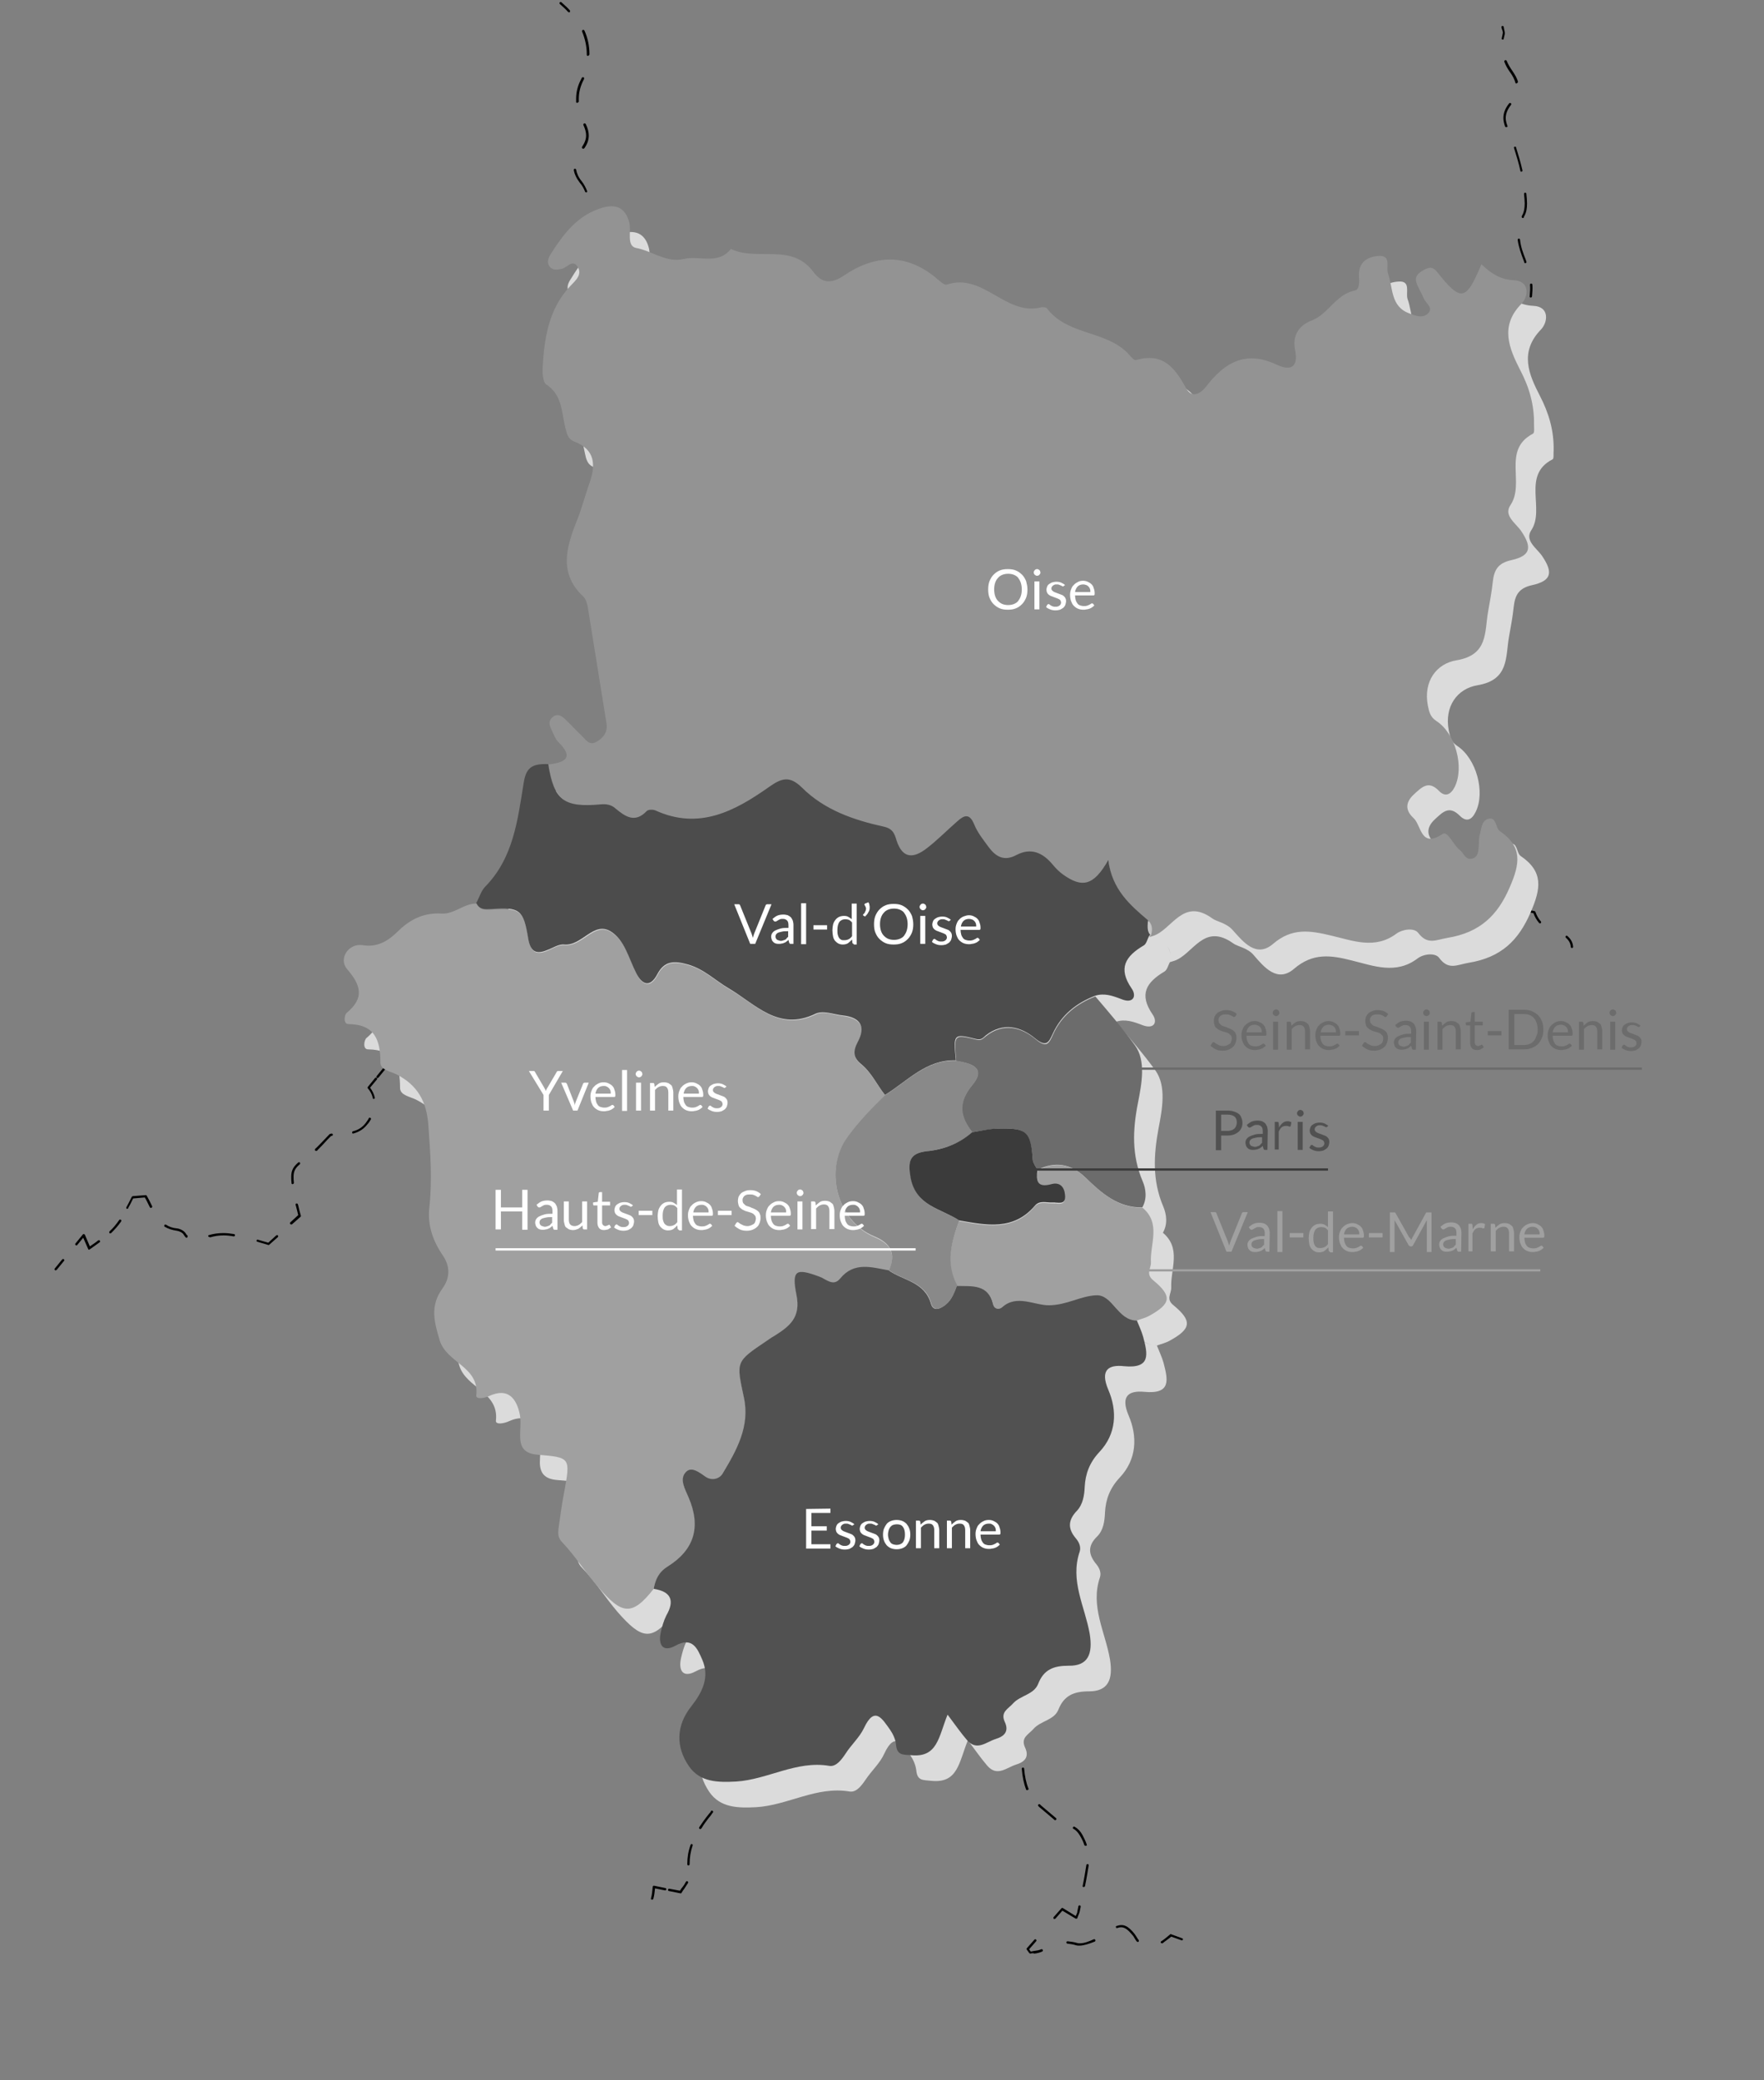 <?xml version="1.0" encoding="utf-8"?>
<!-- Generator: Adobe Illustrator 20.0.0, SVG Export Plug-In . SVG Version: 6.00 Build 0)  -->
<svg version="1.1" id="Layer_1" xmlns="http://www.w3.org/2000/svg" xmlns:xlink="http://www.w3.org/1999/xlink" x="0px" y="0px"
	 viewBox="0 0 530 625" style="enable-background:new 0 0 530 625;" xml:space="preserve">
<rect x="0" y="0" width="530" height="625" fill="#808080" stroke="none"/>
<style type="text/css">
	.st0{display:none;}
	.st1{display:inline;}
	.st2{fill:none;stroke:#000000;stroke-width:0.693;stroke-linecap:round;stroke-linejoin:round;stroke-dasharray:6.782,6.782;}
	.st3{fill:none;stroke:#000000;stroke-width:0.693;stroke-linecap:round;stroke-linejoin:round;}
	.st4{fill:none;stroke:#000000;stroke-width:0.693;stroke-linecap:round;stroke-linejoin:round;stroke-dasharray:7.173,7.173;}
	.st5{fill:none;stroke:#000000;stroke-width:0.693;stroke-linecap:round;stroke-linejoin:round;stroke-dasharray:5.039,5.039;}
	.st6{fill:none;stroke:#000000;stroke-width:0.693;stroke-linecap:round;stroke-linejoin:round;stroke-dasharray:4.687,4.687;}
	.st7{fill:none;stroke:#000000;stroke-width:0.693;stroke-linecap:round;stroke-linejoin:round;stroke-dasharray:4.974,4.974;}
	.st8{fill:none;stroke:#000000;stroke-width:0.693;stroke-linecap:round;stroke-linejoin:round;stroke-dasharray:4.783,4.783;}
	.st9{fill:none;stroke:#000000;stroke-width:0.693;stroke-linecap:round;stroke-linejoin:round;stroke-dasharray:6.797,6.797;}
	.st10{fill:none;stroke:#000000;stroke-width:0.693;stroke-linecap:round;stroke-linejoin:round;stroke-dasharray:3.958,3.958;}
	.st11{fill:#DBDBDB;}
	.st12{fill:#939393;}
	.st13{fill:#A0A0A0;}
	.st14{fill:#515151;}
	.st15{fill:#4C4C4C;}
	.st16{fill:#6C6C6C;}
	.st17{fill:#C4C4C4;}
	.st18{fill:#898989;}
	.st19{fill:#3B3B3B;}
	.st20{fill:#FFFFFF;}
	.st21{fill:none;stroke:#FFFFFF;stroke-width:0.693;stroke-miterlimit:10;}
	.st22{fill:none;stroke:#3B3B3B;stroke-width:0.693;stroke-miterlimit:10;}
	.st23{fill:none;stroke:#A0A0A0;stroke-width:0.693;stroke-miterlimit:10;}
	.st24{fill:none;stroke:#6C6C6C;stroke-width:0.693;stroke-miterlimit:10;}
</style>
<g id="Calque_3">
	<g>
		<g>
			<path d="M171,3.7c-0.1,0-0.2,0-0.3-0.1c-0.7-0.8-1.6-1.6-2.5-2.4c-0.1-0.1-0.2-0.3,0-0.5c0.1-0.1,0.3-0.2,0.5,0
				c0.9,0.8,1.8,1.6,2.5,2.4c0.1,0.1,0.1,0.4,0,0.5C171.2,3.7,171.1,3.7,171,3.7z"/>
		</g>
		<g>
			<path d="M176.1,57.8c-0.1,0-0.3-0.1-0.3-0.2c-0.4-1-0.9-1.9-1.6-2.7c-1-1.3-1.6-2.6-1.8-3.8c0-0.2,0.1-0.4,0.3-0.4
				s0.4,0.1,0.4,0.3c0.2,1.1,0.7,2.3,1.7,3.5c0.7,0.9,1.2,1.9,1.6,2.9C176.5,57.6,176.4,57.8,176.1,57.8L176.1,57.8z M175.2,44.7
				c-0.1,0-0.1,0-0.2-0.1c-0.2-0.1-0.2-0.3-0.1-0.5c0.8-1.2,1.2-2.3,1.2-3.4c0-1-0.3-2-0.8-3.1c-0.1-0.2,0-0.4,0.2-0.5
				s0.4,0,0.5,0.2c0.6,1.2,0.9,2.4,0.9,3.4c0,1.3-0.4,2.5-1.3,3.8C175.4,44.7,175.3,44.7,175.2,44.7z M173.4,30.9
				c-0.2,0-0.3-0.1-0.3-0.3c0-0.3,0-0.6,0-0.9c0-1.9,0.4-3.7,1.3-5.5c0.1-0.2,0.2-0.4,0.3-0.6l0.1-0.2c0.1-0.2,0.3-0.2,0.5-0.2
				c0.2,0.1,0.2,0.3,0.2,0.5l-0.1,0.2c-0.1,0.2-0.2,0.4-0.3,0.6c-0.8,1.7-1.2,3.4-1.2,5.2c0,0.3,0,0.6,0,0.9
				C173.7,30.7,173.6,30.9,173.4,30.9L173.4,30.9z M176.6,16.8L176.6,16.8c-0.2,0-0.3-0.2-0.3-0.3v-0.2c0-2.3-0.5-4.6-1.4-6.8
				c-0.1-0.2,0-0.4,0.2-0.5s0.4,0,0.5,0.2c1,2.2,1.5,4.6,1.5,7v0.2C176.9,16.7,176.8,16.8,176.6,16.8z"/>
		</g>
		<g>
			<path d="M177,68.4c-0.2,0-0.3-0.1-0.3-0.3c0-0.2-0.1-0.4-0.1-0.6c-0.1-0.5-0.3-1.1-0.2-1.6c0.1-0.4,0.2-0.9,0.3-1.3
				c0-0.2,0.2-0.3,0.4-0.3s0.3,0.2,0.3,0.4c-0.1,0.5-0.2,0.9-0.3,1.4c-0.1,0.3,0,0.8,0.2,1.2c0.1,0.2,0.1,0.5,0.2,0.7
				C177.4,68.2,177.3,68.4,177,68.4C177.1,68.4,177,68.4,177,68.4z"/>
		</g>
	</g>
	<g>
		<g>
			<path d="M459.9,89.4L459.9,89.4c-0.2,0-0.4-0.2-0.3-0.4c0.1-1.2,0.2-2.3,0.1-3.4c0-0.2,0.1-0.4,0.3-0.4c0.2,0,0.4,0.1,0.4,0.3
				c0.1,1.2,0,2.3-0.1,3.5C460.3,89.3,460.1,89.4,459.9,89.4z"/>
		</g>
		<g>
			<path d="M458.3,79.1c-0.1,0-0.3-0.1-0.3-0.2l-0.2-0.6c-0.8-2.1-1.5-4-1.8-6.2c0-0.2,0.1-0.4,0.3-0.4c0.2,0,0.4,0.1,0.4,0.3
				c0.2,2.1,0.9,4,1.7,6l0.2,0.6c0.1,0.2,0,0.4-0.2,0.4C458.4,79.1,458.4,79.1,458.3,79.1z M457.6,65.5c-0.1,0-0.1,0-0.2,0
				c-0.2-0.1-0.2-0.3-0.2-0.5l0.1-0.2c0.1-0.2,0.2-0.4,0.3-0.6c0.3-0.7,0.5-1.7,0.5-3.1c0-0.8-0.1-1.8-0.2-2.8
				c0-0.2,0.1-0.4,0.3-0.4c0.2,0,0.4,0.1,0.4,0.3c0.1,1.1,0.2,2,0.2,2.9c0,1.5-0.2,2.6-0.6,3.4c-0.1,0.2-0.2,0.4-0.3,0.6l-0.1,0.2
				C457.9,65.4,457.8,65.5,457.6,65.5z M457.1,51.6c-0.2,0-0.3-0.1-0.3-0.3c-0.5-2.3-1.2-4.6-1.9-6.8c-0.1-0.2,0-0.4,0.2-0.4
				c0.2-0.1,0.4,0,0.4,0.2c0.7,2.2,1.4,4.6,1.9,6.8C457.5,51.4,457.4,51.5,457.1,51.6C457.2,51.6,457.1,51.6,457.1,51.6z
				 M452.5,38.2c-0.1,0-0.3-0.1-0.3-0.2c-0.3-0.9-0.5-1.7-0.5-2.5c0-1.5,0.5-2.9,1.7-4.4c0.1-0.2,0.3-0.2,0.5-0.1s0.2,0.3,0.1,0.5
				c-1.1,1.4-1.6,2.7-1.6,4c0,0.7,0.2,1.5,0.5,2.3c0.1,0.2,0,0.4-0.2,0.4C452.6,38.2,452.6,38.2,452.5,38.2z M455.6,25.1
				c-0.2,0-0.3-0.1-0.3-0.3c-0.3-1-0.8-2-1.6-3.1c-0.7-1-1.3-2-1.7-3.1c-0.1-0.2,0-0.4,0.2-0.5s0.4,0,0.5,0.2c0.4,1,1,2,1.7,3
				c0.8,1.2,1.4,2.2,1.7,3.3C456,24.8,455.9,25,455.6,25.1C455.7,25.1,455.7,25.1,455.6,25.1z"/>
		</g>
		<g>
			<path d="M451.5,11.9L451.5,11.9c-0.2,0-0.4-0.2-0.3-0.4c0.1-0.5,0.2-0.9,0.3-1.4c0.1-0.3,0-0.8-0.2-1.2c-0.1-0.2-0.1-0.5-0.2-0.7
				c0-0.2,0.1-0.4,0.3-0.4c0.2,0,0.4,0.1,0.4,0.3s0.1,0.4,0.1,0.6c0.1,0.5,0.3,1.1,0.2,1.6c-0.1,0.4-0.2,0.9-0.3,1.3
				C451.8,11.8,451.7,11.9,451.5,11.9z"/>
		</g>
	</g>
	<g class="st0">
		<g class="st1">
			<path class="st2" d="M118.7,633.2c1.8-2.8,3.6-5.6,3.5-9.3s-0.7-4.1-4.2-2.8c-1.1,0.4-2.1,0.8-3.1,1.4
				c-4.6,2.6-10.9,1.4-14.2-2.8c-0.2-0.3-0.5-0.6-0.7-0.9"/>
			<path class="st3" d="M98.1,616.1c-0.7-0.9-1.3-1.9-2-2.8c-0.7,1-1,2.1-1.2,3.2"/>
			<path class="st4" d="M94.2,623.6c-0.5,1.8-1.5,3.3-3.9,4.4c-7.3-0.3-14.2,1.3-19.5,7.6c-1.8,2.2-4.8,2-7.6,0
				c-3.6-2.6-7.1-4.9-11.8-4.1c-1.4,0.2-2.9,0.9-4.1,0.6c-5.2-1.1-8.5-6.2-8.7-12.8c-0.1-4.3-1.5-7.1-5.6-7.9
				c-5.8-1.2-10.1-4.4-13.7-8.3"/>
			<path class="st3" d="M17,600.6c-0.7-0.9-1.5-1.8-2.2-2.7"/>
		</g>
	</g>
	<g class="st0">
		<g class="st1">
			<path class="st3" d="M177.7,168.1c-0.2,0.7-1.4,1.2-2.9,1.7"/>
			<path class="st5" d="M169.9,170.9c-1.1,0.2-2,0.3-2.6,0.4c-1.6,0.2-3.2,0.4-4.9,0.8"/>
			<path class="st3" d="M159.9,172.5c-1.1,0.2-2.2,0.5-3.4,0.7c-0.7-0.9-1.4-1.8-2.2-2.7"/>
			<path class="st3" d="M153,168.8c-0.7-0.9-1.5-1.8-2.2-2.7c-1.2,0.1-2.3,0.3-3.4,0.4"/>
			<path class="st6" d="M142.7,166.6c-2.3-0.9-3.6-2.8-4.6-5.1"/>
			<path class="st3" d="M137.4,159.3c-0.3-1.1-0.7-2.2-1-3.3c-1.1,0.6-2.1,1.1-3.1,1.5"/>
			<path class="st7" d="M128.4,158.2c-2.5-0.1-4.8-0.8-7.1-2"/>
			<path class="st3" d="M119.2,154.9c-0.9-0.6-1.9-1.3-2.8-2.1c-1,0.5-2.1,1-3.1,1.5"/>
			<path class="st8" d="M108.7,155.6c-2.4,0.5-4.7,0.5-7.1,0"/>
			<path class="st3" d="M99.2,154.9c-1-0.4-2.1-0.9-3.1-1.5c-0.9,0.7-1.9,1.4-2.8,2"/>
			<path class="st9" d="M87.8,159.5c-2.6,1.9-5.3,3.8-7.9,5.7c-0.2,1.4-0.5,2.7-0.7,4c-0.4,2.4-2.1,3.8-4.2,4.5
				c-3.9,1.2-5.2,3.7-4.9,7.7c0.1,2-0.4,4.4-1.4,6.2c-1.5,2.8-6.1,4.3-9.2,2.7c-5.7-2.8-10.4-1.2-15,2.5c-2.3,1.8-4.8,3.3-7.3,4.9
				c-4.1,2.5-5.9,6.3-6.6,10.8c-0.5,3.1-1.3,4.1-4.1,4.4"/>
			<path class="st3" d="M23.3,213.2c-1.1,0.2-2.3,0.6-3.3,1.1"/>
		</g>
	</g>
	<g>
		<g>
			<path d="M217.3,540.1c-0.1,0-0.1,0-0.2-0.1c-0.2-0.1-0.2-0.3-0.1-0.5l0.2-0.2c0.6-0.9,1.2-1.8,1.8-2.6c0.1-0.2,0.3-0.2,0.5-0.1
				c0.2,0.1,0.2,0.3,0.1,0.5c-0.6,0.9-1.2,1.7-1.8,2.6l-0.2,0.2C217.5,540,217.4,540.1,217.3,540.1z"/>
		</g>
		<g>
			<path d="M206.8,560.5c-0.2,0-0.3-0.2-0.3-0.3V560c0-1.9,0.3-3.8,1-5.7c0.1-0.2,0.3-0.3,0.4-0.2c0.2,0.1,0.3,0.3,0.2,0.4
				c-0.6,1.8-0.9,3.6-0.9,5.5v0.2C207.2,560.4,207,560.5,206.8,560.5L206.8,560.5z M210.4,549.6c-0.1,0-0.1,0-0.2-0.1
				c-0.2-0.1-0.2-0.3-0.1-0.5c0.8-1.2,1.7-2.5,3-4.1c0.2-0.2,0.4-0.4,0.5-0.7c0.1-0.2,0.3-0.2,0.5-0.1c0.2,0.1,0.2,0.3,0.1,0.5
				c-0.2,0.2-0.4,0.5-0.5,0.7c-1.3,1.6-2.2,2.8-2.9,4C210.6,549.5,210.5,549.6,210.4,549.6z"/>
		</g>
		<g>
			<path d="M204.5,568.9L204.5,568.9l-3.5-0.7c-0.2,0-0.3-0.2-0.3-0.4s0.2-0.3,0.4-0.3l3.2,0.6c0.2-0.3,0.4-0.7,0.7-1
				c0.4-0.5,0.8-1.1,1.1-1.7c0.1-0.2,0.3-0.2,0.5-0.1c0.2,0.1,0.2,0.3,0.1,0.5c-0.4,0.6-0.8,1.2-1.1,1.7c-0.3,0.4-0.6,0.8-0.8,1.2
				C204.7,568.9,204.6,568.9,204.5,568.9z"/>
		</g>
		<g>
			<path d="M195.9,570.8L195.9,570.8c-0.3-0.1-0.4-0.2-0.3-0.4c0.3-1.1,0.4-2.2,0.5-3.4c0-0.1,0.1-0.2,0.1-0.3
				c0.1-0.1,0.2-0.1,0.3-0.1l3.4,0.7c0.2,0,0.3,0.2,0.3,0.4s-0.2,0.3-0.4,0.3l-3-0.6c-0.1,1-0.2,2.1-0.5,3.1
				C196.2,570.7,196.1,570.8,195.9,570.8z"/>
		</g>
		<g class="st0">
			<path class="st1" d="M156.5,601.3L156.5,601.3c-2.4,0-4.9-0.6-7.5-1.6c-0.2-0.1-0.3-0.3-0.2-0.5s0.3-0.3,0.5-0.2
				c2.6,1,4.9,1.6,7.3,1.6c0.2,0,0.3,0.2,0.3,0.4C156.9,601.1,156.7,601.3,156.5,601.3z M164.1,600.3c-0.2,0-0.3-0.1-0.3-0.3
				s0.1-0.4,0.3-0.4c0.8-0.1,1.6-0.2,2.2-0.3c2-0.1,2.9-0.8,3.6-2.6l0.1-0.2c0.1-0.2,0.3-0.3,0.4-0.2c0.2,0.1,0.3,0.3,0.2,0.4
				l-0.1,0.2c-0.8,2-1.9,2.9-4.2,3C165.6,600.1,164.9,600.2,164.1,600.3L164.1,600.3z M175.6,592.3c-0.1,0-0.2-0.1-0.3-0.2
				c-0.1-0.2,0-0.4,0.1-0.5c1.7-0.9,3-2.2,4.5-3.6l0.1-0.1c0.4-0.4,1-0.7,1.5-1c0.2-0.1,0.4,0,0.5,0.2s0,0.4-0.2,0.5
				c-0.5,0.2-0.9,0.5-1.3,0.9l-0.1,0.1c-1.5,1.4-2.8,2.7-4.6,3.7C175.7,592.3,175.6,592.3,175.6,592.3z M187.9,583.5
				c-0.1,0-0.2,0-0.2-0.1c-0.1-0.1-0.2-0.3,0-0.5c1.6-1.8,3.4-3.8,4.8-5.8c0.1-0.2,0.3-0.2,0.5-0.1c0.2,0.1,0.2,0.3,0.1,0.5
				c-1.5,2.1-3.2,4.1-4.9,5.9C188.1,583.4,188,583.5,187.9,583.5z"/>
		</g>
		<g class="st0">
			<path class="st1" d="M137.8,597.5c-0.1,0-0.1,0-0.2,0c-0.2-0.1-0.2-0.3-0.1-0.5c0.5-1,1-2.1,1.5-3.1c0-0.1,0.1-0.2,0.2-0.2
				c0.1,0,0.2,0,0.3,0c0.7,0.4,1.4,0.8,2.1,1.2l1,0.5c0.2,0.1,0.2,0.3,0.1,0.5c-0.1,0.2-0.3,0.2-0.5,0.1l-1-0.5
				c-0.6-0.3-1.1-0.7-1.7-1c-0.4,0.9-0.9,1.9-1.4,2.8C138.1,597.5,138,597.5,137.8,597.5z"/>
		</g>
		<g class="st0">
			<path class="st1" d="M128.1,606.7c-0.1,0-0.1,0-0.2,0c-0.2-0.1-0.2-0.3-0.2-0.5l1.5-3.1c0.1-0.1,0.2-0.2,0.3-0.2
				c1.2,0,2.3-0.2,3.2-0.6c0.2-0.1,0.4,0,0.5,0.2s0,0.4-0.2,0.5c-1,0.5-2.1,0.7-3.3,0.7l0,0l-1.4,2.9
				C128.3,606.6,128.2,606.7,128.1,606.7z"/>
		</g>
		<g class="st0">
			<path class="st1" d="M125.3,612.3c-0.1,0-0.1,0-0.2,0l-3-1.7c-0.2-0.1-0.2-0.3-0.1-0.5s0.3-0.2,0.5-0.1l2.7,1.6l1.4-2.8
				c0.1-0.2,0.3-0.2,0.5-0.2c0.2,0.1,0.2,0.3,0.2,0.5l-1.5,3.1C125.5,612.2,125.5,612.3,125.3,612.3L125.3,612.3z"/>
		</g>
		<g class="st0">
			<path class="st1" d="M113.3,611.8L113.3,611.8c-0.2,0-0.4-0.2-0.3-0.4c0-1.1,0-2.3-0.1-3.4c0-0.1,0.1-0.3,0.2-0.3l2.8-1.4
				c0.1-0.1,0.3-0.1,0.4,0l3,1.7c0.2,0.1,0.2,0.3,0.1,0.5s-0.3,0.2-0.5,0.1l-2.8-1.6l-2.4,1.2c0.1,1.1,0.1,2.2,0.1,3.3
				C113.6,611.7,113.5,611.8,113.3,611.8z"/>
		</g>
		<g class="st0">
			<path class="st1" d="M110.4,623.9L110.4,623.9c-0.3-0.1-0.4-0.3-0.3-0.5c0.5-1.1,0.9-2.2,1.2-3.2c0.1-0.2,0.3-0.3,0.4-0.2
				c0.2,0.1,0.3,0.3,0.2,0.4c-0.4,1.1-0.8,2.2-1.3,3.3C110.7,623.8,110.6,623.9,110.4,623.9z"/>
		</g>
	</g>
	<g>
		<g>
			<path d="M16.7,381.7c-0.1,0-0.2,0-0.2-0.1c-0.1-0.1-0.2-0.3,0-0.5l2.2-2.7c0.1-0.1,0.3-0.2,0.5,0s0.2,0.3,0,0.5l-2.2,2.7
				C16.9,381.6,16.8,381.7,16.7,381.7z"/>
		</g>
		<g>
			<path d="M26.8,375.5C26.7,375.5,26.7,375.4,26.8,375.5c-0.2,0-0.3-0.1-0.3-0.2l-1.5-3.4l-1.8,2.2c-0.1,0.1-0.3,0.2-0.5,0
				c-0.1-0.1-0.2-0.3,0-0.5l2.2-2.7c0.1-0.1,0.2-0.1,0.3-0.1c0.1,0,0.2,0.1,0.3,0.2l1.5,3.5c1-0.7,1.8-1.2,2.5-1.8
				c0.2-0.1,0.4-0.1,0.5,0.1s0.1,0.4-0.1,0.5c-0.8,0.6-1.7,1.2-2.8,2C26.9,375.4,26.8,375.5,26.8,375.5z"/>
		</g>
		<g>
			<path d="M33.1,370.6c-0.1,0-0.2,0-0.2-0.1c-0.1-0.1-0.1-0.4,0-0.5c1.1-1,2-2.1,2.9-3.4c0.1-0.2,0.3-0.2,0.5-0.1s0.2,0.3,0.1,0.5
				c-0.9,1.3-1.9,2.4-3,3.5C33.3,370.5,33.2,370.6,33.1,370.6z"/>
		</g>
		<g>
			<path d="M38.3,363.2c-0.1,0-0.1,0-0.2,0c-0.2-0.1-0.2-0.3-0.1-0.5c0.5-0.9,1-1.9,1.6-3.1c0.1-0.1,0.2-0.2,0.3-0.2l3.9-0.3
				c0.1,0,0.3,0.1,0.3,0.2c0.5,0.9,1,1.8,1.4,2.7l0.2,0.4c0.1,0.2,0,0.4-0.2,0.5s-0.4,0-0.5-0.2l-0.2-0.4c-0.4-0.8-0.8-1.7-1.3-2.5
				l-3.5,0.3c-0.5,1.1-1,2-1.5,2.9C38.6,363.1,38.4,363.2,38.3,363.2z"/>
		</g>
		<g>
			<path d="M56.1,371.9c-0.1,0-0.2,0-0.3-0.1c-0.2-0.2-0.4-0.5-0.6-0.8c-0.3-0.6-1.3-1.1-2.1-1.2c-1.4-0.2-2.6-0.6-3.6-1.2
				c-0.2-0.1-0.2-0.3-0.1-0.5c0.1-0.2,0.3-0.2,0.5-0.1c0.9,0.6,2,1,3.3,1.1c0.9,0.1,2.1,0.7,2.6,1.5c0.1,0.2,0.3,0.5,0.5,0.6
				c0.1,0.1,0.1,0.4,0,0.5C56.3,371.9,56.2,371.9,56.1,371.9z M62.9,371.7c-0.1,0-0.3-0.1-0.3-0.2c-0.1-0.2,0-0.4,0.2-0.4
				c1.4-0.4,2.8-0.6,4.3-0.6l0,0c1,0,2,0.1,3.2,0.3c0.2,0,0.3,0.2,0.3,0.4s-0.2,0.3-0.4,0.3c-1.1-0.2-2.1-0.3-3-0.3l0,0
				c-1.4,0-2.8,0.2-4.1,0.6C63,371.6,62.9,371.7,62.9,371.7z"/>
		</g>
		<g>
			<path d="M80.7,374.1C80.6,374.1,80.6,374.1,80.7,374.1l-3.4-1c-0.2-0.1-0.3-0.2-0.2-0.4c0.1-0.2,0.2-0.3,0.4-0.2l3.1,0.9l2.4-2.2
				c0.1-0.1,0.4-0.1,0.5,0s0.1,0.4,0,0.5l-2.6,2.3C80.8,374.1,80.7,374.1,80.7,374.1z"/>
		</g>
		<g>
			<path d="M87.5,367.9c-0.1,0-0.2,0-0.3-0.1c-0.1-0.1-0.1-0.4,0-0.5l2.4-2.2c-0.2-1-0.5-1.9-0.7-2.8l-0.1-0.3
				c0-0.2,0.1-0.4,0.3-0.4c0.2,0,0.4,0.1,0.4,0.3l0.1,0.3c0.2,1,0.5,2,0.8,3.1c0,0.1,0,0.3-0.1,0.3l-2.6,2.3
				C87.7,367.9,87.6,367.9,87.5,367.9z"/>
		</g>
		<g>
			<path d="M87.9,355.8c-0.2,0-0.3-0.1-0.3-0.3c-0.1-0.7-0.1-1.4-0.1-1.9c0-1.9,0.6-3,2.1-4.3c0.1-0.1,0.4-0.1,0.5,0s0.1,0.4,0,0.5
				c-1.4,1.2-1.9,2.1-1.9,3.8c0,0.5,0,1.1,0.1,1.8C88.3,355.6,88.1,355.8,87.9,355.8L87.9,355.8z M94.9,345.8c-0.1,0-0.2,0-0.2-0.1
				c-0.1-0.1-0.1-0.4,0-0.5c0.8-0.7,1.5-1.5,2.2-2.2s1.4-1.5,2.1-2.2c0,0,0.1-0.1,0.2-0.1s0.3-0.1,0.4-0.1c0.2,0,0.4,0.1,0.4,0.3
				c0,0.2-0.1,0.4-0.3,0.4c-0.1,0-0.2,0-0.3,0.1c-0.7,0.7-1.4,1.4-2,2.1c-0.7,0.8-1.5,1.5-2.2,2.3C95.1,345.8,95,345.8,94.9,345.8z
				 M106.1,340.6c-0.2,0-0.3-0.1-0.3-0.3c0-0.2,0.1-0.4,0.3-0.4c1.6-0.4,2.8-1.2,3.8-2.5c0.3-0.5,0.7-0.9,0.9-1.4
				c0.1-0.2,0.3-0.2,0.5-0.1s0.2,0.3,0.1,0.5c-0.3,0.5-0.6,1-1,1.4C109.3,339.2,108,340.1,106.1,340.6
				C106.2,340.6,106.2,340.6,106.1,340.6z"/>
		</g>
		<g>
			<path d="M112.3,330.2c-0.2,0-0.3-0.1-0.3-0.3c-0.2-1-0.7-2-1.5-2.9c-0.1-0.1-0.1-0.3,0-0.4l2.2-2.7c0.1-0.1,0.3-0.2,0.5,0
				c0.1,0.1,0.2,0.3,0,0.5l-2,2.4c0.7,1,1.2,2,1.4,3C112.7,329.9,112.6,330.1,112.3,330.2C112.4,330.2,112.3,330.2,112.3,330.2z"/>
		</g>
		<g>
			<path d="M113.4,323.9c-0.1,0-0.2,0-0.2-0.1c-0.1-0.1-0.2-0.3,0-0.5l2.2-2.7c0.1-0.1,0.3-0.2,0.5,0c0.1,0.1,0.2,0.3,0,0.5
				l-2.2,2.7C113.6,323.9,113.5,323.9,113.4,323.9z"/>
		</g>
	</g>
	<g>
		<g>
			<path d="M306,525.6c-0.1,0-0.3-0.1-0.3-0.2l-0.2-0.7c-0.3-0.9-0.6-1.8-0.8-2.7c-0.1-0.2,0.1-0.4,0.2-0.4c0.2-0.1,0.4,0.1,0.4,0.2
				c0.2,0.9,0.5,1.8,0.8,2.6l0.2,0.7c0.1,0.2,0,0.4-0.2,0.4C306,525.6,306,525.6,306,525.6z"/>
		</g>
		<g>
			<path d="M325.6,567C325.6,567,325.5,567,325.6,567c-0.3,0-0.4-0.2-0.3-0.4c0.5-2.4,0.8-4.4,1.1-6.2c0-0.2,0.2-0.3,0.4-0.3
				c0.2,0,0.3,0.2,0.3,0.4l0,0c-0.3,1.8-0.6,3.8-1.1,6.2C325.9,566.9,325.8,567,325.6,567z M326.1,554.6c-0.1,0-0.3-0.1-0.3-0.2
				c-0.3-0.9-0.7-1.8-1.3-2.8c-0.6-1-1.2-1.7-2-2.1c-0.2-0.1-0.2-0.3-0.1-0.5s0.3-0.2,0.5-0.1c0.9,0.5,1.7,1.3,2.3,2.4
				c0.5,1,1,1.9,1.3,2.9c0.1,0.2,0,0.4-0.2,0.4C326.1,554.6,326.1,554.6,326.1,554.6z M317,546.9c-0.1,0-0.2,0-0.2-0.1
				c-1.5-1.3-3-2.5-4.5-3.8l-0.3-0.3c-0.1-0.1-0.2-0.3,0-0.5c0.1-0.1,0.3-0.2,0.5,0l0.3,0.3c1.5,1.3,3,2.5,4.5,3.8
				c0.1,0.1,0.2,0.3,0,0.5C317.2,546.9,317.1,546.9,317,546.9z M308.6,537.9c-0.1,0-0.3-0.1-0.3-0.2c-0.7-1.8-1.1-3.8-1.3-6.2
				c0-0.2,0.1-0.4,0.3-0.4c0.2,0,0.4,0.1,0.4,0.3c0.2,2.3,0.6,4.3,1.3,6c0.1,0.2,0,0.4-0.2,0.4C308.7,537.9,308.6,537.9,308.6,537.9
				z"/>
		</g>
		<g>
			<path d="M316.8,576.6c-0.1,0-0.2,0-0.2-0.1c-0.1-0.1-0.2-0.3,0-0.5l2.3-2.6c0.1-0.1,0.3-0.2,0.4-0.1l3.9,2.4
				c0.1-0.1,0.1-0.3,0.2-0.4c0.2-0.4,0.3-0.7,0.3-1c0.1-0.5,0.2-1,0.3-1.5c0-0.2,0.2-0.3,0.4-0.3c0.2,0,0.3,0.2,0.3,0.4
				c-0.1,0.5-0.2,1-0.3,1.5c-0.1,0.3-0.2,0.7-0.4,1.1c-0.1,0.2-0.2,0.5-0.3,0.8c0,0.1-0.1,0.2-0.2,0.2s-0.2,0-0.3,0l-4-2.4l-2.1,2.4
				C317,576.5,316.9,576.6,316.8,576.6z"/>
		</g>
		<g>
			<path d="M309.6,587c-0.1,0-0.2-0.1-0.3-0.1l-0.8-1.1c-0.1-0.1-0.1-0.3,0-0.4l2.3-2.6c0.1-0.1,0.3-0.2,0.5,0
				c0.1,0.1,0.2,0.3,0,0.5l-2.1,2.4l0.5,0.7c0.3-0.1,0.7-0.1,1-0.2c0.8-0.1,1.5-0.2,2.1-0.5c0.2-0.1,0.4,0,0.5,0.2s0,0.4-0.2,0.5
				c-0.7,0.3-1.5,0.5-2.3,0.6C310.4,586.8,310,586.9,309.6,587L309.6,587z"/>
		</g>
		<g>
			<path d="M324.3,584.6c-0.4,0-0.7,0-1-0.1c-0.9-0.3-1.8-0.4-2.6-0.5c-0.2,0-0.3-0.2-0.3-0.4s0.2-0.3,0.4-0.3
				c0.9,0.1,1.8,0.2,2.8,0.5c0.3,0.1,0.5,0.1,0.9,0.1c1.2,0,2.6-0.5,4.1-1.2c0.2-0.1,0.4,0,0.5,0.2s0,0.4-0.2,0.5
				C327.1,584.1,325.6,584.6,324.3,584.6z M341.9,583.5c-0.1,0-0.2,0-0.3-0.1c-0.3-0.3-0.5-0.7-0.7-1s-0.3-0.6-0.6-0.9
				c-1.8-2.2-2.9-2.8-4.6-2.2c-0.2,0.1-0.4,0-0.4-0.2c-0.1-0.2,0-0.4,0.2-0.4c2-0.7,3.4-0.1,5.4,2.4c0.2,0.3,0.4,0.6,0.6,0.9
				c0.2,0.3,0.4,0.7,0.6,0.9c0.1,0.1,0.1,0.4,0,0.5S341.9,583.5,341.9,583.5z"/>
		</g>
		<g>
			<path d="M349.1,583.9c-0.1,0-0.2-0.1-0.3-0.1c-0.1-0.2-0.1-0.4,0.1-0.5c0.8-0.5,1.5-1.1,2.1-1.6l0.6-0.5c0.1-0.1,0.2-0.1,0.3,0
				l3.3,1.2c0.2,0.1,0.3,0.3,0.2,0.4c-0.1,0.2-0.3,0.3-0.4,0.2l-3.1-1.1l-0.5,0.4c-0.6,0.5-1.4,1-2.1,1.6
				C349.2,583.9,349.2,583.9,349.1,583.9z"/>
		</g>
		<g class="st0">
			<path class="st1" d="M365.2,587.9c-0.1,0-0.2,0-0.2-0.1l-3.3-2.9l-0.1,0.2c-0.1,0.2-0.3,0.2-0.4,0.2l-3.3-1.2
				c-0.2-0.1-0.3-0.3-0.2-0.4c0.1-0.2,0.3-0.3,0.4-0.2l3,1.1l0.1-0.3c0-0.1,0.1-0.2,0.2-0.2s0.2,0,0.3,0.1l3.4,3
				c0.8-0.7,1.5-1.3,2.3-1.9l0.2-0.1c0.2-0.1,0.4-0.1,0.5,0.1c0.1,0.2,0.1,0.4-0.1,0.5l-0.2,0.1C367,586.5,366.1,587.2,365.2,587.9
				C365.3,587.8,365.3,587.9,365.2,587.9z"/>
		</g>
		<g class="st0">
			<path class="st1" d="M372.8,580.8c-0.1,0-0.1,0-0.2-0.1c-0.2-0.1-0.2-0.3-0.1-0.5c0.6-0.9,0.9-1.8,1.2-2.9
				c0.3-1.4,1.2-2.3,2.6-2.8c0.2-0.1,0.4,0,0.4,0.2c0.1,0.2,0,0.4-0.2,0.4c-1.2,0.4-1.9,1.2-2.2,2.3c-0.3,1.1-0.7,2.1-1.3,3.1
				C373,580.8,372.9,580.8,372.8,580.8z"/>
		</g>
		<g class="st0">
			<path class="st1" d="M386.9,578.1c-0.2,0-0.3-0.1-0.3-0.3l-0.1-3.1c-0.8,0-1.5,0-2.2,0h-0.9c-0.2,0-0.3-0.2-0.3-0.3
				s0.1-0.3,0.3-0.3h0.9c0.8,0,1.6,0,2.5,0c0.2,0,0.3,0.1,0.3,0.3l0.2,3.5C387.3,578,387.1,578.1,386.9,578.1L386.9,578.1z"/>
		</g>
		<g class="st0">
			<path class="st1" d="M387.1,583.2c-0.1,0-0.1,0-0.2-0.1s-0.1-0.2-0.1-0.3l-0.2-3.5c0-0.2,0.1-0.4,0.3-0.4c0.2,0,0.4,0.1,0.4,0.3
				l0.1,3c0.4-0.1,0.8-0.2,1.2-0.3c0.6-0.2,1.2-0.3,1.7-0.5c0.2-0.1,0.4,0,0.4,0.2c0.1,0.2,0,0.4-0.2,0.4c-0.6,0.2-1.1,0.4-1.8,0.5
				c-0.5,0.1-1,0.3-1.6,0.5C387.2,583.2,387.2,583.2,387.1,583.2z"/>
		</g>
		<g class="st0">
			<path class="st1" d="M396.4,577.1c-0.1,0-0.2,0-0.3-0.1c-0.1-0.1-0.1-0.4,0-0.5c2-1.7,4.5-2.6,7.5-2.6c0.2,0,0.4,0.2,0.4,0.3
				s-0.1,0.3-0.3,0.3c-2.9,0-5.2,0.8-7.1,2.4C396.6,577.1,396.5,577.1,396.4,577.1z"/>
		</g>
		<g class="st0">
			<path class="st1" d="M415,575.4L415,575.4l-3.5-0.3c-0.2,0-0.3-0.2-0.3-0.4s0.2-0.3,0.4-0.3l3.1,0.2V569c0-0.1,0.1-0.3,0.2-0.3
				s0.3,0,0.4,0l0.4,0.3c0.8-0.7,1.5-1.5,2.3-2.2c0.1-0.1,0.4-0.1,0.5,0s0.1,0.4,0,0.5c-0.8,0.8-1.7,1.6-2.5,2.4
				c-0.1,0.1-0.3,0.1-0.4,0l-0.1-0.1v5.2c0,0.1,0,0.2-0.1,0.3C415.2,575.4,415.1,575.4,415,575.4z"/>
		</g>
		<g class="st0">
			<path class="st1" d="M423.2,562.7c-0.1,0-0.2,0-0.3-0.1c-0.1-0.1-0.1-0.4,0-0.5c2.1-2,3.6-3.5,5-4.9c0.1-0.1,0.4-0.1,0.5,0
				s0.1,0.4,0,0.5c-1.4,1.4-3,3-5.1,4.9C423.4,562.6,423.3,562.7,423.2,562.7z M433,552.6c-0.1,0-0.1,0-0.2-0.1
				c-0.2-0.1-0.2-0.3-0.1-0.5c0.9-1.5,1.4-3.4,1.4-5.6c0-0.3,0-0.7,0-1c0-0.2,0.1-0.4,0.3-0.4c0.2,0,0.4,0.1,0.4,0.3
				c0,0.4,0,0.7,0,1.1c0,2.3-0.5,4.3-1.5,5.9C433.2,552.5,433.1,552.6,433,552.6z M432.4,539.1c-0.1,0-0.2-0.1-0.3-0.2
				c-0.1-0.1-0.2-0.3-0.3-0.4c-0.2-0.3-0.4-0.5-0.6-0.8c-0.3-0.3-0.5-0.6-0.7-0.9c-1-1.7-1.7-2.9-2-3.9c-0.1-0.2,0-0.4,0.2-0.4
				c0.2-0.1,0.4,0,0.4,0.2c0.3,0.9,1,2.1,2,3.7c0.2,0.3,0.4,0.6,0.7,0.8c0.2,0.3,0.5,0.6,0.7,0.9c0.1,0.2,0.2,0.3,0.3,0.5
				c0.1,0.2,0,0.4-0.1,0.5C432.5,539.1,432.5,539.1,432.4,539.1z M431.3,527c-0.1,0-0.2,0-0.2-0.1c-0.1-0.1-0.2-0.3,0-0.5l0.4-0.5
				c1.2-1.5,2.3-3.3,3.3-5.3c0.1-0.2,0.3-0.3,0.5-0.2s0.3,0.3,0.2,0.5c-1,2.1-2.1,4-3.4,5.5l-0.4,0.5
				C431.5,526.9,431.4,527,431.3,527z"/>
		</g>
		<g class="st0">
			<path class="st1" d="M437.3,514.3L437.3,514.3c-0.3-0.1-0.4-0.3-0.3-0.4l0.3-0.9c0.2-0.8,0.5-1.7,0.7-2.4c0-0.2,0.2-0.3,0.4-0.2
				l3.4,0.4c0.2,0,0.3,0.2,0.3,0.4c0,0.2-0.2,0.3-0.4,0.3l-3.2-0.3c-0.2,0.7-0.4,1.4-0.6,2.1l-0.3,0.9
				C437.6,514.2,437.5,514.3,437.3,514.3z"/>
		</g>
		<g class="st0">
			<path class="st1" d="M451.8,512.5C451.7,512.5,451.7,512.5,451.8,512.5l-3.5-0.4c-0.2,0-0.3-0.2-0.3-0.4s0.2-0.3,0.4-0.3l3.3,0.4
				c0.8-0.9,1.5-1.7,2.3-2.4c0.1-0.1,0.4-0.1,0.5,0s0.1,0.4,0,0.5c-0.8,0.7-1.6,1.6-2.4,2.5C451.9,512.4,451.9,512.5,451.8,512.5z"
				/>
		</g>
		<g class="st0">
			<path class="st1" d="M501.7,508.3c-0.2,0-0.3-0.1-0.3-0.3c0-0.2,0.1-0.4,0.3-0.4c1.1-0.2,2.3-0.7,3.5-1.7
				c0.9-0.7,1.9-1.2,2.9-1.6c0.2-0.1,0.4,0,0.5,0.2s0,0.4-0.2,0.5c-1,0.4-1.9,0.9-2.7,1.6C504.3,507.4,503,508,501.7,508.3
				C501.8,508.3,501.8,508.3,501.7,508.3z M480.5,507.7c-1.9,0-3.7-0.4-5.5-1.3c-0.2-0.1-0.4-0.2-0.6-0.3l-0.2-0.1
				c-0.2-0.1-0.2-0.3-0.2-0.5c0.1-0.2,0.3-0.2,0.5-0.2l0.2,0.1c0.2,0.1,0.4,0.2,0.6,0.3c1.9,0.9,4,1.3,6,1.2c0.2,0,0.4,0.1,0.4,0.3
				c0,0.2-0.1,0.4-0.3,0.4C481.1,507.6,480.8,507.7,480.5,507.7z M460.2,505.9c-0.1,0-0.3-0.1-0.3-0.2c-0.1-0.2,0-0.4,0.2-0.5
				c2.2-1,4.6-1.5,7-1.5h0.2c0.2,0,0.3,0.2,0.3,0.3s-0.2,0.4-0.3,0.3h-0.2c-2.3,0-4.6,0.5-6.8,1.4
				C460.2,505.8,460.2,505.9,460.2,505.9z M495.1,505.8c-0.1,0-0.1,0-0.2-0.1c-2.2-1.5-4.1-1.6-6.5-0.3c-0.2,0.1-0.4,0-0.5-0.2
				s0-0.4,0.2-0.5c2.7-1.3,4.8-1.2,7.2,0.4c0.2,0.1,0.2,0.3,0.1,0.5C495.3,505.7,495.2,505.8,495.1,505.8z"/>
		</g>
		<g class="st0">
			<path class="st1" d="M517.1,504.3c-0.1,0-0.3,0-0.4,0c-0.4-0.1-0.9-0.2-1.3-0.3c-0.2,0-0.3-0.2-0.3-0.4c0-0.2,0.2-0.3,0.4-0.3
				c0.5,0.1,0.9,0.2,1.4,0.3c0.3,0.1,0.8,0,1.2-0.2c0.2-0.1,0.5-0.1,0.7-0.2c0.2,0,0.4,0.1,0.4,0.3c0,0.2-0.1,0.4-0.3,0.4
				s-0.4,0.1-0.6,0.1C517.8,504.2,517.5,504.3,517.1,504.3z"/>
		</g>
	</g>
	<g>
		<path class="st3" d="M472.3,284.5c-0.1-1.3-0.7-2.2-1.6-3"/>
		<path class="st3" d="M462.7,277.1c-0.7-0.8-1.3-1.8-1.7-3c-1-0.2-2.2-0.5-3.4-0.7"/>
		<path class="st10" d="M453.7,272.6c-2-0.3-4.1-0.5-5.9-0.3"/>
		<path class="st3" d="M445.8,272.8c-1.2,0.3-2.2,0.9-3,1.7"/>
	</g>
</g>
<g id="Calque_1">
	<path class="st11" d="M466.5,138c0.4-0.2,0.2-1.7,0.3-2.7c0.1-5.9-1.4-11.1-4.2-16.5c-3.2-6.2-6.2-13,0.4-19.8
		c2.1-2.2,2.6-6.9-2.3-7.1c-4.2-0.2-6.9-2.2-9.7-4.8c-4.7,11.2-6.1,11.4-13.5,2.1c-1.2-1.5-2.3-1.2-3.6-0.5c-1.5,0.7-3,1.7-2.5,3.7
		c0.5,1.7,1.6,3.3,2.3,5c0.6,1.5,3.1,2.9,1,4.7c-1.5,1.2-3.5,0.5-5.3-0.2c-5.7-2.2-4.9-7.7-6.5-12.1c-0.6-1.8,1.1-5.5-2.7-5.2
		c-3.4,0.2-6.2,1.8-6,6.1c0.1,1.6,0.3,4-1.3,4.3c-5.7,1.2-7.9,7-12.9,9c-4.2,1.6-5.8,4.9-5,8.8c1.3,6.1-2.1,6-5.7,4.4
		c-9.1-4.3-15.5-0.6-20.9,6.5c-2,2.6-4.5,3.6-6.1,0.7c-3.4-6.2-7-10.9-15.1-8.5c-0.7,0.2-2-1.7-3-2.6c-6.8-6.3-17.7-5-23.7-12.9
		c-0.3-0.4-1.4-0.4-2-0.3c-10.5,2.5-17.3-10.5-28.1-6.9c-0.8,0.3-2.4-1.3-3.4-2.1c-9-7.3-18.2-6.8-27.4-0.7
		c-3.8,2.6-6.7,2.6-9.4-1.1c-6.5-8.7-16.9-3-24.7-6.8c-3.9,4.9-9.4,1.9-14.1,3c-5.3,1.3-9.6-2.4-14.4-3.3c-2.9-0.5-1.4-4.9-2-7.5
		c-1-4.1-3.5-5.7-7.7-4.7c-7.8,2-12.2,7.9-16.1,14.3c-0.7,1.2-1.1,2.6,0.1,3.8c0.9,0.9,2.1,0.7,3.3,0.4c1.6-0.3,3.3-3,4.8-0.7
		c1.6,2.4-0.6,4.2-2.2,5.9c-6.6,7-7.8,15.9-8.3,25c-0.1,1.5,0.1,3.9,1.1,4.5c4.8,3.1,4.6,8.2,5.7,12.8c0.4,1.9,0.7,3.6,2.8,4.4
		c6.3,2.4,6.4,7.1,4.5,12.5c-1.4,3.9-2.5,7.9-4,11.8c-3.2,7.9-5.2,15.5,2.2,22.3c0.8,0.7,1.2,2,1.3,3.1c1.9,11.6,3.7,23.2,5.6,34.8
		c0.4,2.7-1,4.5-3,5.7c-2.2,1.3-3.3-0.8-4.6-2c-1.5-1.4-2.9-3-4.4-4.4c-1.2-1.1-2.5-2.4-4.2-1c-1.6,1.4-0.7,2.9,0,4.4
		c0.5,1,0.9,2.2,1.7,3c5,4.8,2.2,6.3-2.9,6.8l0,0c-5-0.2-6.6,1.2-7.4,5.9c-1.8,11.1-3,22.4-11.6,31c-1.2,1.2-1.8,3.2-2.6,4.8
		c-3.8-0.1-6.6,3.2-10.5,3c-5-0.3-9,1.4-12.8,5c-2.8,2.6-6,5.3-10.9,4.5c-4.3-0.7-7.3,4-4.7,7.2c4.1,4.8,5.3,8.6-0.1,13.1
		c-0.7,0.6-1.2,3.4,0.5,3.4c8,0.1,9.6,4.9,9.6,11.6c0,2.2,3,2.6,4.8,3.5c6.3,3.2,9.1,8.1,9.6,15.3c0.6,8.3,1.2,16.4,0.3,24.7
		c-0.5,5.2,1,9.9,3.9,14.2c2.3,3.4,2.4,7,0,10.2c-3.7,5.1-2.5,9.9-0.8,15.5c2,6.8,12,7.9,11,16.6c-0.1,1.2,2.3,0.9,4,0.1
		c5.6-2.5,8.1,0.8,9.1,5.7c0.5,2.2,0.1,4.6,0.1,6.9c0.1,3.3,1.7,4.8,5.2,5.1c10,0.8,9.9,0.9,8,11.3c-0.7,3.6-1.2,7.2-1.7,10.9
		c-0.2,1.5-0.3,2.7,1.2,4.2c4,4.1,7,9,10.7,13.3c7.2,8.2,10.2,8.9,16.7,0.6c5.1,0.8,6.4,3.5,4,8.1c-0.8,1.6-1.3,3.4-1.7,5.2
		c-0.8,3.8,0.7,5.9,4.4,3.9c5.3-2.9,6.7,1,8.1,4.2c2.3,5.3,0,9.8-3.3,14c-4.6,5.8-4.6,12.2-0.7,18c3.3,4.8,8.6,4.9,14.2,4.6
		c9.5-0.6,18.1-6.4,28-4.7c2,0.3,3.5-1.7,4.8-3.6c1.8-2.7,4.3-4.9,5.6-7.8c3.2-6.9,5.5-2.7,7.8,0.5c0.9,1.3,1.6,2.9,1.8,4.5
		c0.3,3.3,2.1,2.9,4.7,3.2c7.8,0.7,8.1-5.5,10.8-12.2c2.4,3.2,4,5.5,5.8,7.6c3,3.5,5.8,0.6,8.7-0.3c2.6-0.8,4-2.3,2.7-5.1
		c-1.4-3,1-3.9,2.5-5.6c2.2-2.5,6.2-2.6,7.5-5.8c1.7-4.3,4.7-5.5,9.2-5.5c5.7,0,7.3-3.5,6.3-9.6c-1.4-8.2-6-16-3-24.7
		c0.4-1.3-0.1-2.7-1.1-3.9c-2.4-2.9-2.7-5.5,0.3-8.4c1.8-1.8,2.2-4.5,2.3-7.1c0.2-4,1.5-7.4,4.4-10.5c5.2-5.5,5.4-12.4,2.7-18.7
		c-2.6-6.1,0.3-7.5,4.7-7.1c8.2,0.8,7.1-3.7,5.8-8.7c-0.5-1.8-1.3-3.4-2-5.2c-0.2,0-0.4,0-0.7-0.1c0.2,0,0.4,0.1,0.7,0.1
		c1.3-0.5,2.7-0.8,3.9-1.5c6.4-3.5,6.8-5.9,1.1-10.6c-2.4-1.9-0.6-3.5-0.7-5.4c-0.2-5.5,3.1-11.7-2.5-16.4c1.5-2.6,1.1-5.6,0.1-7.9
		c-3.3-7.8-2.9-15.4-1.4-23.5c1.1-5.7,2.4-12.6-0.9-17.3c-3.6-5-7.9-9.9-11.9-14.7c2.8-0.9,5.3,0,7.9,1c3.6,1.4,4.7-0.9,3.1-3.2
		c-4.2-6.1-1.8-9.7,3.6-12.9c0.8-0.5,1.1-1.9,1.6-2.8c0.4-0.1,0.9-0.3,1.3-0.4c5.7-1.9,8.8-11.7,17.8-5.2c1.2,0.9,4.3,1.3,6.1,3.5
		c3.1,3.6,7.1,8.4,12.1,4.1c5.7-4.9,11.1-4.1,17.4-2.5c6.5,1.6,13.2,4.3,19.7-0.6c1.8-1.4,5.3-1.8,6.5-0.2c2.8,3.8,5.3,2.1,8.8,1.5
		c9.9-1.6,15.1-6.8,18.7-15.2c3.1-7.1,3.9-12.2-3-16.9c-1.3-0.9-0.9-4.2-3.3-3.7c-2.3,0.5-2.2,3.2-2.8,5.2c-0.3,0.9-0.2,1.8-0.2,2.8
		c-0.1,1.6-0.1,3.5-2,4c-2,0.5-2.5-1.7-3.7-2.6c-2-1.5-3.5-5.9-5.2-4.8c-6.6,4.4-6.3-2.6-8.7-4.8c-2.3-2.1-2.6-4.6,0.1-7.1
		c2.4-2.2,4.3-4.3,7.5-1.1c2,2,3.6,1.3,4.8-1.2c2.9-5.9,0.2-16-5.6-19.8c-1.8-1.2-2.1-2.7-2.5-4.6c-1.4-7.3,2.6-12.6,8.6-13.6
		c9.6-1.6,8.4-8.5,9.5-14.6c0.5-2.9,1.1-5.9,1.4-8.9c0.4-3.6,1.5-5.7,5.6-6.6c5.8-1.3,6.3-3.8,2.9-8.8c-1.6-2.3-5.3-4.6-3.2-7.7
		C464.3,152.9,457.1,142.8,466.5,138z M299.2,331.1c0.1-0.2,0.1-0.5,0.2-0.7C299.3,330.6,299.3,330.9,299.2,331.1z M299.2,329.3
		c0.1,0.3,0.2,0.7,0.2,1.2C299.4,330,299.3,329.6,299.2,329.3z M298.9,328.8c0.1,0.1,0.2,0.2,0.2,0.4
		C299.1,329,299,328.9,298.9,328.8z M294.6,340.1c0-0.6,0.2-1.2,0.3-1.8C294.8,339,294.7,339.6,294.6,340.1c-0.2,2.6,0.9,5.1,3,7.7
		c0.5-0.1,1.1-0.2,1.6-0.3c-0.5,0.1-1.1,0.2-1.6,0.3C295.5,345.2,294.4,342.7,294.6,340.1z M317.6,363c-0.6-0.8-0.5-2.2-0.3-3.8l0,0
		C317.1,360.8,317.1,362.2,317.6,363c0.1,0.2,0.3,0.4,0.5,0.5C317.9,363.4,317.7,363.2,317.6,363z M303.6,346.9
		c-1.1,0.1-2.2,0.3-3.4,0.5C301.4,347.2,302.5,347,303.6,346.9z M292.9,326.4L292.9,326.4c-0.6-6.4-0.7-7.8,2.9-7.2
		C292.2,318.6,292.3,320,292.9,326.4z M296,319.3c0.5,0.1,1.1,0.2,1.8,0.4C297.1,319.5,296.5,319.4,296,319.3z M271.5,336.7
		c-1.5-1.9-2.7-4.1-4.2-6C268.8,332.6,269.9,334.8,271.5,336.7c5.1-3.2,9.5-7.6,15.2-9.5C281,329,276.5,333.5,271.5,336.7z
		 M273.5,385.3c0-0.1,0-0.1,0-0.2C273.5,385.2,273.5,385.3,273.5,385.3z M262.2,388.7c3.3-1.1,6.9-0.1,10.4,0.6
		c0.5-1.2,0.8-2.4,0.9-3.4c-0.1,1-0.4,2.1-0.9,3.4C269.1,388.7,265.5,387.6,262.2,388.7z M293.1,393.8L293.1,393.8
		c3.7,0.1,7.6-0.4,9.7,2.8C300.7,393.5,296.8,393.9,293.1,393.8z M335.8,396.6c4,0.6,5.7,6.6,10.3,7.5
		C341.5,403.3,339.8,397.3,335.8,396.6z M351.6,286.9c0-0.9-0.3-1.9-1-2.7c-3.4-2.9-6.8-5.8-9.1-9.7c-0.5-0.8-0.9-1.6-1.3-2.5
		c0.4,0.9,0.8,1.7,1.3,2.5c2.3,3.9,5.7,6.8,9.1,9.7C351.4,285.1,351.6,286,351.6,286.9z"/>
	<g>
		<path class="st12" d="M164.8,229.7c5-0.6,7.8-2,2.9-6.8c-0.8-0.8-1.2-2-1.7-3c-0.7-1.5-1.6-3,0-4.4c1.7-1.4,3-0.2,4.2,1
			c1.5,1.4,2.9,3,4.4,4.4c1.3,1.2,2.4,3.3,4.6,2c2.1-1.2,3.5-3,3-5.7c-1.9-11.6-3.7-23.2-5.6-34.8c-0.2-1.1-0.6-2.4-1.3-3.1
			c-7.3-6.8-5.3-14.4-2.2-22.3c1.6-3.8,2.6-7.9,4-11.8c1.9-5.4,1.8-10.1-4.5-12.5c-2.1-0.8-2.3-2.5-2.8-4.4
			c-1.1-4.6-0.9-9.7-5.7-12.8c-0.9-0.6-1.1-3-1.1-4.5c0.5-9.1,1.7-18,8.3-25c1.6-1.7,3.8-3.5,2.2-5.9c-1.5-2.3-3.2,0.4-4.8,0.7
			c-1.2,0.2-2.3,0.5-3.3-0.4c-1.2-1.2-0.8-2.6-0.1-3.8c4-6.3,8.3-12.2,16.1-14.3c4.2-1.1,6.7,0.6,7.7,4.7c0.6,2.6-0.9,6.9,2,7.5
			c4.9,0.9,9.2,4.6,14.4,3.3c4.7-1.1,10.2,1.9,14.1-3c7.8,3.8,18.2-1.9,24.7,6.8c2.7,3.7,5.6,3.7,9.4,1.1c9.1-6.1,18.4-6.7,27.4,0.7
			c1.1,0.9,2.6,2.4,3.4,2.1c10.9-3.6,17.6,9.4,28.1,6.9c0.6-0.2,1.7-0.1,2,0.3c6,7.9,16.9,6.6,23.7,12.9c1,0.9,2.3,2.8,3,2.6
			c8.1-2.4,11.7,2.3,15.1,8.5c1.6,2.9,4.1,1.9,6.1-0.7c5.4-7,11.7-10.8,20.9-6.5c3.6,1.7,6.9,1.7,5.7-4.4c-0.8-3.9,0.8-7.2,5-8.8
			c5-1.9,7.2-7.8,12.9-9c1.6-0.3,1.4-2.8,1.3-4.3c-0.2-4.3,2.6-5.9,6-6.1c3.8-0.2,2.1,3.4,2.7,5.2c1.6,4.4,0.7,10,6.5,12.1
			c1.8,0.7,3.8,1.4,5.3,0.2c2.2-1.8-0.4-3.2-1-4.7c-0.7-1.7-1.8-3.3-2.3-5c-0.5-1.9,1-2.9,2.5-3.7c1.3-0.6,2.3-1,3.6,0.5
			c7.4,9.3,8.8,9.1,13.5-2.1c2.8,2.7,5.6,4.6,9.7,4.8c4.9,0.2,4.5,4.9,2.3,7.1c-6.6,6.7-3.6,13.5-0.4,19.8
			c2.8,5.3,4.3,10.6,4.2,16.5c0,0.9,0.2,2.4-0.3,2.7c-9.4,4.9-2.3,14.9-6.8,21.5c-2.1,3.1,1.6,5.4,3.2,7.7c3.4,5,2.9,7.5-2.9,8.8
			c-4.1,0.9-5.2,3-5.6,6.6c-0.3,3-0.9,5.9-1.4,8.9c-1.1,6.1,0.1,13-9.5,14.6c-6,1-10,6.3-8.6,13.6c0.4,1.9,0.7,3.4,2.5,4.6
			c5.8,3.7,8.5,13.8,5.6,19.8c-1.2,2.4-2.9,3.2-4.8,1.2c-3.1-3.2-5.1-1.1-7.5,1.1c-2.7,2.5-2.5,4.9-0.1,7.1c2.4,2.2,2.1,9.2,8.7,4.8
			c1.6-1.1,3.2,3.3,5.2,4.8c1.2,0.9,1.7,3.1,3.7,2.6c1.9-0.5,1.9-2.4,2-4c0.1-0.9,0-1.9,0.2-2.8c0.6-1.9,0.5-4.7,2.8-5.2
			c2.4-0.5,2,2.8,3.3,3.7c6.9,4.7,6.1,9.8,3,16.9c-3.6,8.4-8.9,13.6-18.7,15.2c-3.5,0.6-6,2.2-8.8-1.5c-1.2-1.6-4.7-1.1-6.5,0.2
			c-6.5,4.9-13.2,2.1-19.7,0.6c-6.3-1.5-11.7-2.4-17.4,2.5c-5,4.3-8.9-0.5-12.1-4.1c-1.9-2.2-4.9-2.6-6.1-3.5
			c-8.9-6.5-12.1,3.3-17.8,5.2c-0.4,0.1-0.9,0.3-1.3,0.4l0.4-0.4c0.5-1.6,0.5-3.1-0.7-4.4c-5.4-4.6-10.8-9.2-11.9-18.1
			c-4.4,7.8-7.9,8.6-13.7,4.3c-1.1-0.8-2.1-1.8-3-2.9c-3-3.5-6.5-5.2-10.9-2.9c-3.6,1.9-6.2,0.5-8.3-2.3c-1.6-2.2-3.4-4.4-4.4-6.9
			c-1.4-3.4-3-2.8-5.1-0.9c-3.1,2.8-6,5.7-9.3,8.2c-3.8,3-7.2,3.1-8.9-2.4c-0.6-1.9-1.1-3.6-3.8-4.2c-9.1-2-18-5.1-24.7-11.8
			c-3.6-3.6-6-2.8-9.9-0.1c-10.2,7.2-21,12.9-34.1,7c-0.7-0.3-2.1-0.3-2.6,0.2c-3.5,3.7-6.4,1.8-9.4-0.8c-1.3-1.1-2.9-1.3-4.5-1.2
			C169.6,242.8,166.5,240.5,164.8,229.7z"/>
		<path class="st13" d="M196.4,477.4c-6.6,8.4-9.6,7.7-16.7-0.6c-3.8-4.3-6.8-9.2-10.7-13.3c-1.5-1.5-1.3-2.8-1.2-4.2
			c0.5-3.6,1-7.3,1.7-10.9c1.9-10.4,2-10.5-8-11.3c-3.5-0.3-5.1-1.8-5.2-5.1c-0.1-2.3,0.3-4.7-0.1-6.9c-1-4.9-3.5-8.2-9.1-5.7
			c-1.7,0.8-4.1,1.1-4-0.1c1-8.7-8.9-9.7-11-16.6c-1.7-5.6-2.9-10.4,0.8-15.5c2.4-3.3,2.4-6.8,0-10.2c-2.9-4.3-4.5-9-3.9-14.2
			c0.9-8.3,0.3-16.4-0.3-24.7c-0.5-7.2-3.3-12.1-9.6-15.3c-1.8-0.9-4.8-1.3-4.8-3.5c0-6.7-1.6-11.5-9.6-11.6c-1.7,0-1.2-2.9-0.5-3.4
			c5.4-4.5,4.2-8.3,0.1-13.1c-2.7-3.1,0.4-7.9,4.7-7.2c4.9,0.8,8.2-1.8,10.9-4.5c3.8-3.6,7.8-5.3,12.8-5c3.9,0.2,6.7-3.1,10.5-3
			c1,2,2.6,1.9,4.6,1.8c8.5-0.6,9.6,0.3,11,8.9c0.6,3.5,2,5,5.6,3.5c1.7-0.7,3.5-1.9,5.2-1.7c5.4,0.5,8.9-7,13.9-4
			c4.3,2.6,5.6,8.2,7.8,12.7c1.6,3.1,4,4.6,6.3,0.2c2.1-4,5-4.1,9.2-2.9c4.9,1.4,8.2,4.8,12.3,7.2c8,4.6,14.9,13,26,7.6
			c2.4-1.2,5.4,0.2,8.2,0.5c5.5,0.7,6.9,3.6,4.5,8c-1.5,2.8-1.4,4.7,1,6.6c3.1,2.5,4.7,6.2,7.2,9.3c-4.1,4-8,8-11.4,12.7
			c-7.1,9.7-3.1,25.1,8.1,29.8c5.1,2.1,6.5,5.2,4.4,10.2c-5.2-0.9-10.4-2.7-14.6,2.5c-2.1,2.5-4.1,0.1-6.2-0.6
			c-7-2.6-8.3-2.1-6.9,5.5c1.3,6.9-2.2,9.6-6.8,12.4c-0.8,0.5-1.5,1-2.3,1.5c-9.2,6.2-9,6.2-6.7,16.9c1.9,8.6-2.2,15.9-6.4,22.9
			c-0.9,1.4-3.1,2.1-5,1c-2-1.2-4.4-3.3-6.1-1.4c-1.9,2.1-0.2,5,0.9,7.6c3.8,8.8,1.8,15.7-6.3,20.7
			C198,472.4,196.9,474.6,196.4,477.4z"/>
		<path class="st14" d="M196.4,477.4c0.5-2.8,1.5-5,4.2-6.7c8-5,10.1-11.9,6.3-20.7c-1.1-2.6-2.8-5.5-0.9-7.6c1.7-2,4.2,0.1,6.1,1.4
			c1.9,1.2,4.1,0.5,5-1c4.2-7,8.3-14.2,6.4-22.9c-2.3-10.8-2.5-10.7,6.7-16.9c0.8-0.5,1.5-1.1,2.3-1.5c4.6-2.9,8.2-5.5,6.8-12.4
			c-1.5-7.6-0.1-8.1,6.9-5.5c2,0.7,4.1,3.1,6.2,0.6c4.2-5.2,9.5-3.4,14.6-2.5c4.4,3.1,10.8,3.4,12.7,10c0.7,2.5,2.8,1.6,4.4,0.3
			c1.9-1.5,2.6-3.7,3.4-5.8c4.5,0.1,9.4-0.6,10.9,5.6c0.3,1.5,1.8,1.7,2.7,0.8c4.4-4.1,9.8-0.5,14.2-0.6c5.4-0.1,9.4-2.8,14-3
			c5-0.2,6.5,7.6,12.2,7.6c0.7,1.7,1.5,3.4,2,5.2c1.3,5,2.4,9.5-5.8,8.7c-4.5-0.5-7.3,1-4.7,7.1c2.7,6.3,2.5,13.2-2.7,18.7
			c-2.9,3.1-4.2,6.5-4.4,10.5c-0.1,2.6-0.6,5.3-2.3,7.1c-2.9,3-2.7,5.6-0.3,8.4c1,1.2,1.5,2.6,1.1,3.9c-3,8.8,1.6,16.6,3,24.7
			c1,6.1-0.5,9.7-6.3,9.6c-4.5,0-7.5,1.1-9.2,5.5c-1.3,3.2-5.3,3.4-7.5,5.8c-1.5,1.7-3.9,2.6-2.5,5.6c1.3,2.8-0.1,4.3-2.7,5.1
			c-2.9,0.9-5.7,3.8-8.7,0.3c-1.8-2.1-3.4-4.4-5.8-7.6c-2.7,6.7-3,12.9-10.8,12.2c-2.6-0.2-4.4,0.1-4.7-3.2
			c-0.1-1.5-0.9-3.2-1.8-4.5c-2.3-3.2-4.6-7.3-7.8-0.5c-1.3,2.8-3.9,5.1-5.6,7.8c-1.2,1.8-2.8,3.9-4.8,3.6c-9.9-1.7-18.5,4.1-28,4.7
			c-5.6,0.3-10.9,0.2-14.2-4.6c-4-5.8-3.9-12.2,0.7-18c3.3-4.2,5.6-8.7,3.3-14c-1.4-3.2-2.9-7.1-8.1-4.2c-3.6,2-5.2-0.1-4.4-3.9
			c0.4-1.8,0.9-3.6,1.7-5.2C202.8,480.9,201.6,478.2,196.4,477.4z"/>
		<path class="st15" d="M265.9,329c-2.4-3-4-6.7-7.2-9.3c-2.3-1.9-2.5-3.7-1-6.6c2.4-4.4,1.1-7.4-4.5-8c-2.8-0.3-5.8-1.6-8.2-0.5
			c-11.1,5.4-18-2.9-26-7.6c-4.1-2.4-7.4-5.8-12.3-7.2c-4.2-1.2-7.1-1.1-9.2,2.9c-2.3,4.4-4.7,2.9-6.3-0.2
			c-2.3-4.5-3.5-10.1-7.8-12.7c-5.1-3-8.6,4.5-13.9,4c-1.6-0.2-3.5,1.1-5.2,1.7c-3.6,1.5-5,0-5.6-3.5c-1.4-8.6-2.5-9.5-11-8.9
			c-2,0.1-3.6,0.3-4.6-1.8c0.9-1.6,1.4-3.5,2.6-4.8c8.5-8.6,9.8-19.9,11.6-31c0.7-4.7,2.3-6.1,7.4-5.9c1.7,10.8,4.7,13.1,15.7,12.1
			c1.7-0.2,3.3,0.1,4.5,1.2c3,2.5,5.9,4.5,9.4,0.8c0.5-0.5,1.9-0.5,2.6-0.2c13.1,6,23.9,0.2,34.1-7c3.8-2.7,6.2-3.5,9.9,0.1
			c6.8,6.8,15.6,9.8,24.7,11.8c2.7,0.6,3.2,2.2,3.8,4.2c1.8,5.5,5.1,5.3,8.9,2.4c3.3-2.5,6.2-5.5,9.3-8.2c2.1-1.9,3.7-2.5,5.1,0.9
			c1,2.5,2.8,4.7,4.4,6.9c2.1,2.8,4.6,4.3,8.3,2.3c4.4-2.3,7.9-0.7,10.9,2.9c0.9,1.1,1.9,2.1,3,2.9c5.8,4.2,9.3,3.5,13.7-4.3
			c1.1,8.9,6.5,13.5,11.9,18.1c0,1.5-0.4,3.1,0.7,4.4l-0.4,0.4c-0.5,1-0.8,2.4-1.6,2.8c-5.4,3.2-7.8,6.8-3.6,12.9
			c1.6,2.3,0.5,4.7-3.1,3.2c-2.6-1-5.1-1.9-7.9-1c-5.6,2.2-10.1,5.7-12.7,11.4c-1.2,2.6-1.9,4.2-5.3,1.4c-4.2-3.5-9.6-5-14.8-0.9
			c-0.8,0.7-1.4,1.5-2.9,1.1c-6.8-1.7-6.9-1.6-6.1,6.4C278.3,318.3,272.7,324.8,265.9,329z"/>
		<path class="st16" d="M287.3,318.8c-0.7-8-0.7-8.1,6.1-6.4c1.5,0.4,2.1-0.5,2.9-1.1c5.2-4.1,10.6-2.6,14.8,0.9
			c3.4,2.9,4.1,1.3,5.3-1.4c2.6-5.7,7.1-9.2,12.7-11.4c4.1,4.8,8.3,9.7,11.9,14.7c3.4,4.7,2,11.6,0.9,17.3
			c-1.6,8.1-1.9,15.7,1.4,23.5c1,2.3,1.4,5.3-0.1,7.9c-7.3,0.1-12.3-4.3-17.1-9c-4.4-4.2-9.1-4.9-14.4-2.3c-0.5-1-1.3-2-1.4-3
			c-0.7-8.5-1.8-9.6-10.3-9.4c-2.7,0.1-5.3,0.7-7.9,1.1c-3.8-4.7-4.4-8.9,0-14.2C296.5,320.7,291.6,319.5,287.3,318.8z"/>
		<path class="st13" d="M311.8,351.6c5.3-2.6,10.1-1.9,14.4,2.3c4.8,4.6,9.8,9.1,17.1,9c5.6,4.7,2.2,10.9,2.5,16.4
			c0.1,1.8-1.7,3.4,0.7,5.4c5.7,4.7,5.4,7-1.1,10.6c-1.2,0.7-2.6,1-3.9,1.5c-5.8-0.1-7.2-7.9-12.2-7.6c-4.6,0.2-8.7,2.9-14,3
			c-4.4,0.1-9.8-3.4-14.2,0.6c-0.9,0.8-2.3,0.6-2.7-0.8c-1.4-6.2-6.3-5.5-10.9-5.6c-3.6-6.6-1.7-13,0.6-19.5
			c8.2,1.4,16.4,3.2,22.8-4.4c1.4-1.6,3.4-0.9,5.2-0.9c1.6-0.1,4.1,1,3.8-2.2c-0.2-2.4-1.5-4-4.1-3.3
			C311.6,357.1,311.3,354.8,311.8,351.6z"/>
		<path class="st17" d="M345.8,281.1c-1.1-1.3-0.8-2.9-0.7-4.4C346.3,277.9,346.3,279.5,345.8,281.1z"/>
		<path class="st18" d="M288.2,366.7c-2.3,6.4-4.2,12.9-0.6,19.5c-0.8,2.1-1.6,4.3-3.4,5.8c-1.6,1.3-3.7,2.1-4.4-0.3
			c-1.8-6.6-8.3-6.9-12.7-10c2.1-4.9,0.7-8.1-4.4-10.2c-11.3-4.6-15.2-20.1-8.1-29.8c3.4-4.7,7.3-8.7,11.4-12.7
			c6.7-4.2,12.4-10.7,21.4-10.3c4.2,0.8,9.2,2,4.8,7.3c-4.4,5.3-3.7,9.5,0,14.2c-3.9,3.4-8.5,5.1-13.6,5.7c-5.2,0.5-5.9,3-4.9,8
			C275.2,362.4,282.7,363.2,288.2,366.7z"/>
		<path class="st19" d="M288.2,366.7c-5.5-3.6-13-4.3-14.6-12.8c-0.9-5-0.3-7.4,4.9-8c5.1-0.5,9.7-2.3,13.6-5.7
			c2.6-0.4,5.3-1.1,7.9-1.1c8.6-0.2,9.7,0.9,10.3,9.4c0.1,1,0.9,2,1.4,3c-0.4,3.2-0.2,5.5,4.2,4.3c2.6-0.7,3.9,0.9,4.1,3.3
			c0.3,3.2-2.2,2.1-3.8,2.2c-1.8,0.1-3.8-0.7-5.2,0.9C304.5,369.9,296.3,368.1,288.2,366.7z"/>
	</g>
	<g>
		<path class="st20" d="M308.7,177.1c0,0.9-0.1,1.7-0.4,2.5c-0.3,0.7-0.7,1.4-1.2,1.9s-1.1,1-1.9,1.3c-0.7,0.3-1.5,0.4-2.4,0.4
			s-1.7-0.1-2.4-0.4c-0.7-0.3-1.3-0.7-1.9-1.3s-0.9-1.2-1.2-1.9c-0.3-0.7-0.4-1.6-0.4-2.5s0.1-1.7,0.4-2.5c0.3-0.7,0.7-1.4,1.2-1.9
			s1.1-1,1.9-1.3c0.7-0.3,1.5-0.4,2.4-0.4s1.7,0.1,2.4,0.4c0.7,0.3,1.3,0.7,1.9,1.3c0.5,0.5,0.9,1.2,1.2,1.9
			C308.5,175.4,308.7,176.2,308.7,177.1z M307,177.1c0-0.7-0.1-1.4-0.3-2s-0.5-1.1-0.8-1.5s-0.8-0.7-1.3-0.9s-1.1-0.3-1.7-0.3
			s-1.2,0.1-1.7,0.3s-1,0.5-1.3,0.9c-0.4,0.4-0.7,0.9-0.9,1.5s-0.3,1.2-0.3,2c0,0.7,0.1,1.4,0.3,2s0.5,1.1,0.9,1.5s0.8,0.7,1.3,0.9
			s1.1,0.3,1.7,0.3s1.2-0.1,1.7-0.3s1-0.5,1.3-0.9s0.6-0.9,0.8-1.5S307,177.9,307,177.1z"/>
		<path class="st20" d="M312.6,172c0,0.1,0,0.3-0.1,0.4s-0.1,0.2-0.2,0.3s-0.2,0.2-0.3,0.2c-0.1,0.1-0.3,0.1-0.4,0.1s-0.3,0-0.4-0.1
			s-0.2-0.1-0.3-0.2c-0.1-0.1-0.2-0.2-0.2-0.3c-0.1-0.1-0.1-0.3-0.1-0.4c0-0.1,0-0.3,0.1-0.4c0.1-0.1,0.1-0.2,0.2-0.3
			s0.2-0.2,0.3-0.2c0.1-0.1,0.3-0.1,0.4-0.1s0.3,0,0.4,0.1s0.2,0.1,0.3,0.2c0.1,0.1,0.2,0.2,0.2,0.3S312.6,171.9,312.6,172z
			 M312.3,174.7v8.4h-1.5v-8.4H312.3z"/>
		<path class="st20" d="M319.7,176c-0.1,0.1-0.2,0.2-0.3,0.2c-0.1,0-0.2,0-0.3-0.1s-0.2-0.1-0.4-0.2c-0.2-0.1-0.3-0.1-0.5-0.2
			c-0.2-0.1-0.5-0.1-0.7-0.1s-0.5,0-0.7,0.1s-0.4,0.2-0.5,0.3s-0.2,0.2-0.3,0.4c-0.1,0.1-0.1,0.3-0.1,0.5s0.1,0.4,0.2,0.5
			s0.3,0.3,0.5,0.4c0.2,0.1,0.4,0.2,0.7,0.3c0.3,0.1,0.5,0.2,0.8,0.3s0.5,0.2,0.8,0.3s0.5,0.2,0.7,0.4s0.4,0.4,0.5,0.6
			c0.1,0.2,0.2,0.5,0.2,0.9s-0.1,0.7-0.2,1.1c-0.1,0.3-0.3,0.6-0.6,0.9c-0.3,0.2-0.6,0.4-1,0.6c-0.4,0.1-0.8,0.2-1.4,0.2
			s-1.1-0.1-1.6-0.3s-0.9-0.4-1.2-0.7l0.3-0.6c0-0.1,0.1-0.1,0.2-0.2c0.1,0,0.1-0.1,0.2-0.1s0.2,0,0.3,0.1s0.2,0.2,0.4,0.3
			c0.2,0.1,0.3,0.2,0.6,0.3s0.5,0.1,0.8,0.1s0.5,0,0.8-0.1c0.2-0.1,0.4-0.2,0.5-0.3s0.3-0.3,0.3-0.4c0.1-0.2,0.1-0.3,0.1-0.5
			s-0.1-0.4-0.2-0.6c-0.1-0.2-0.3-0.3-0.5-0.4c-0.2-0.1-0.4-0.2-0.7-0.3c-0.3-0.1-0.5-0.2-0.8-0.3s-0.5-0.2-0.8-0.3
			s-0.5-0.3-0.7-0.4c-0.2-0.2-0.4-0.4-0.5-0.6c-0.1-0.3-0.2-0.6-0.2-0.9c0-0.3,0.1-0.6,0.2-0.9c0.1-0.3,0.3-0.6,0.6-0.8
			c0.3-0.2,0.6-0.4,0.9-0.5c0.4-0.1,0.8-0.2,1.3-0.2c0.6,0,1.1,0.1,1.5,0.3s0.8,0.4,1.1,0.7L319.7,176z"/>
		<path class="st20" d="M325.4,174.5c0.5,0,1,0.1,1.4,0.3s0.8,0.4,1.1,0.7c0.3,0.3,0.6,0.7,0.7,1.2c0.2,0.5,0.3,1,0.3,1.6
			c0,0.2,0,0.4-0.1,0.5s-0.1,0.1-0.3,0.1H323c0,0.5,0.1,1,0.2,1.4s0.3,0.7,0.5,1s0.5,0.5,0.8,0.6s0.7,0.2,1.1,0.2s0.7,0,1-0.1
			s0.5-0.2,0.7-0.3s0.4-0.2,0.5-0.3s0.2-0.1,0.3-0.1c0.1,0,0.2,0,0.3,0.1l0.4,0.5c-0.2,0.2-0.4,0.4-0.7,0.6
			c-0.3,0.2-0.5,0.3-0.8,0.4c-0.3,0.1-0.6,0.2-0.9,0.2c-0.3,0.1-0.6,0.1-0.9,0.1c-0.6,0-1.1-0.1-1.6-0.3s-0.9-0.5-1.3-0.9
			s-0.6-0.9-0.8-1.4c-0.2-0.6-0.3-1.2-0.3-1.9c0-0.6,0.1-1.1,0.3-1.6c0.2-0.5,0.4-1,0.8-1.3c0.3-0.4,0.8-0.7,1.2-0.9
			C324.3,174.6,324.8,174.5,325.4,174.5z M325.5,175.6c-0.7,0-1.3,0.2-1.7,0.6c-0.4,0.4-0.7,1-0.8,1.7h4.6c0-0.3,0-0.7-0.1-0.9
			c-0.1-0.3-0.2-0.5-0.4-0.7c-0.2-0.2-0.4-0.4-0.7-0.5C326.1,175.7,325.8,175.6,325.5,175.6z"/>
	</g>
	<g>
		<path class="st20" d="M220.6,271.7h1.3c0.1,0,0.3,0,0.3,0.1c0.1,0.1,0.2,0.2,0.2,0.3l3.4,8.4c0.1,0.2,0.1,0.4,0.2,0.6
			c0.1,0.2,0.1,0.5,0.2,0.7c0.1-0.2,0.1-0.5,0.2-0.7c0.1-0.2,0.1-0.4,0.2-0.6l3.4-8.4c0-0.1,0.1-0.2,0.2-0.3
			c0.1-0.1,0.2-0.1,0.3-0.1h1.3l-4.9,11.9h-1.5L220.6,271.7z"/>
		<path class="st20" d="M238.3,283.6h-0.7c-0.1,0-0.3,0-0.3-0.1c-0.1,0-0.1-0.1-0.2-0.3l-0.2-0.8c-0.2,0.2-0.4,0.4-0.6,0.5
			c-0.2,0.2-0.4,0.3-0.7,0.4c-0.2,0.1-0.5,0.2-0.7,0.2c-0.3,0.1-0.6,0.1-0.9,0.1c-0.3,0-0.6,0-0.9-0.1c-0.3-0.1-0.5-0.2-0.7-0.4
			c-0.2-0.2-0.4-0.4-0.5-0.7c-0.1-0.3-0.2-0.6-0.2-1c0-0.3,0.1-0.7,0.3-1s0.5-0.6,0.9-0.8c0.4-0.2,0.9-0.4,1.6-0.6
			c0.7-0.2,1.5-0.2,2.4-0.2v-0.7c0-0.7-0.1-1.2-0.4-1.5c-0.3-0.3-0.7-0.5-1.2-0.5c-0.4,0-0.7,0-0.9,0.1s-0.5,0.2-0.6,0.3
			c-0.2,0.1-0.3,0.2-0.5,0.3c-0.1,0.1-0.3,0.1-0.4,0.1c-0.1,0-0.2,0-0.3-0.1s-0.1-0.1-0.2-0.2l-0.3-0.5c0.5-0.4,1-0.8,1.5-1
			s1.1-0.3,1.8-0.3c0.5,0,0.9,0.1,1.3,0.2c0.4,0.2,0.7,0.4,0.9,0.6s0.4,0.6,0.6,1c0.1,0.4,0.2,0.8,0.2,1.3v5.7H238.3z M234.5,282.7
			c0.3,0,0.5,0,0.7-0.1s0.4-0.1,0.6-0.2s0.4-0.2,0.5-0.4s0.3-0.3,0.5-0.5v-1.7c-0.7,0-1.3,0-1.7,0.1c-0.5,0.1-0.9,0.2-1.2,0.3
			c-0.3,0.1-0.5,0.3-0.7,0.5c-0.1,0.2-0.2,0.4-0.2,0.6s0,0.4,0.1,0.6s0.2,0.3,0.3,0.4s0.3,0.2,0.4,0.2S234.3,282.7,234.5,282.7z"/>
		<path class="st20" d="M242.2,271.4v12.3h-1.5v-12.3H242.2z"/>
		<path class="st20" d="M244.4,278h4.1v1.3h-4.1V278z"/>
		<path class="st20" d="M256.5,283.6c-0.2,0-0.3-0.1-0.4-0.3l-0.1-1c-0.4,0.4-0.8,0.8-1.2,1.1c-0.5,0.3-1,0.4-1.6,0.4
			c-0.5,0-0.9-0.1-1.3-0.3c-0.4-0.2-0.7-0.5-1-0.8c-0.3-0.4-0.5-0.8-0.6-1.3s-0.2-1.2-0.2-1.9c0-0.6,0.1-1.2,0.2-1.7s0.4-1,0.7-1.4
			s0.7-0.7,1.1-0.9s1-0.3,1.5-0.3s1,0.1,1.3,0.3s0.7,0.4,1,0.7v-4.7h1.5v12.3h-0.9V283.6z M253.7,282.5c0.5,0,0.9-0.1,1.3-0.3
			c0.4-0.2,0.7-0.5,1-0.9v-4.1c-0.3-0.4-0.6-0.6-0.9-0.8c-0.3-0.1-0.7-0.2-1.1-0.2c-0.8,0-1.4,0.3-1.8,0.8c-0.4,0.6-0.6,1.4-0.6,2.4
			c0,0.5,0,1,0.1,1.4s0.2,0.7,0.4,1s0.4,0.4,0.7,0.6C253,282.5,253.3,282.5,253.7,282.5z"/>
		<path class="st20" d="M260.9,271.1c0.2,0.3,0.3,0.5,0.3,0.8c0.1,0.3,0.1,0.5,0.1,0.8c0,0.5-0.1,1-0.4,1.4c-0.2,0.5-0.6,0.9-1,1.3
			l-0.5-0.3l-0.1-0.1v-0.1c0-0.1,0-0.1,0.1-0.2s0.2-0.2,0.3-0.3c0.1-0.1,0.2-0.3,0.2-0.4c0.1-0.1,0.1-0.3,0.2-0.4
			c0-0.1,0.1-0.3,0.1-0.5s0-0.4-0.1-0.5c-0.1-0.2-0.1-0.4-0.3-0.6c0-0.1-0.1-0.1-0.1-0.2s0.1-0.2,0.2-0.3L260.9,271.1z"/>
		<path class="st20" d="M274.4,277.7c0,0.9-0.1,1.7-0.4,2.5c-0.3,0.7-0.7,1.4-1.2,1.9s-1.1,1-1.9,1.3c-0.7,0.3-1.5,0.4-2.4,0.4
			s-1.7-0.1-2.4-0.4c-0.7-0.3-1.3-0.7-1.9-1.3s-0.9-1.2-1.2-1.9c-0.3-0.7-0.4-1.6-0.4-2.5s0.1-1.7,0.4-2.5c0.3-0.7,0.7-1.4,1.2-1.9
			s1.1-1,1.9-1.3c0.7-0.3,1.5-0.4,2.4-0.4s1.7,0.1,2.4,0.4c0.7,0.3,1.3,0.7,1.9,1.3c0.5,0.5,0.9,1.2,1.2,1.9
			C274.2,275.9,274.4,276.8,274.4,277.7z M272.7,277.7c0-0.7-0.1-1.4-0.3-2s-0.5-1.1-0.8-1.5s-0.8-0.7-1.3-0.9s-1.1-0.3-1.7-0.3
			s-1.2,0.1-1.7,0.3c-0.5,0.2-1,0.5-1.3,0.9c-0.4,0.4-0.7,0.9-0.9,1.5s-0.3,1.2-0.3,2c0,0.7,0.1,1.4,0.3,2s0.5,1.1,0.9,1.5
			s0.8,0.7,1.3,0.9c0.5,0.2,1.1,0.3,1.7,0.3s1.2-0.1,1.7-0.3c0.5-0.2,1-0.5,1.3-0.9s0.6-0.9,0.8-1.5S272.7,278.4,272.7,277.7z"/>
		<path class="st20" d="M278.3,272.5c0,0.1,0,0.3-0.1,0.4s-0.1,0.2-0.2,0.3c-0.1,0.1-0.2,0.2-0.3,0.2c-0.1,0.1-0.3,0.1-0.4,0.1
			s-0.3,0-0.4-0.1s-0.2-0.1-0.3-0.2c-0.1-0.1-0.2-0.2-0.2-0.3c-0.1-0.1-0.1-0.3-0.1-0.4s0-0.3,0.1-0.4s0.1-0.2,0.2-0.3
			c0.1-0.1,0.2-0.2,0.3-0.2c0.1-0.1,0.3-0.1,0.4-0.1s0.3,0,0.4,0.1s0.2,0.1,0.3,0.2c0.1,0.1,0.2,0.2,0.2,0.3
			S278.3,272.4,278.3,272.5z M278,275.2v8.4h-1.5v-8.4H278z"/>
		<path class="st20" d="M285.4,276.6c-0.1,0.1-0.2,0.2-0.3,0.2c-0.1,0-0.2,0-0.3-0.1s-0.2-0.1-0.4-0.2c-0.2-0.1-0.3-0.1-0.5-0.2
			s-0.5-0.1-0.7-0.1s-0.5,0-0.7,0.1s-0.4,0.2-0.5,0.3c-0.1,0.1-0.2,0.2-0.3,0.4c-0.1,0.1-0.1,0.3-0.1,0.5s0.1,0.4,0.2,0.5
			s0.3,0.3,0.5,0.4s0.4,0.2,0.7,0.3c0.3,0.1,0.5,0.2,0.8,0.3c0.3,0.1,0.5,0.2,0.8,0.3c0.3,0.1,0.5,0.2,0.7,0.4s0.4,0.4,0.5,0.6
			s0.2,0.5,0.2,0.9s-0.1,0.7-0.2,1.1c-0.1,0.3-0.3,0.6-0.6,0.9c-0.3,0.2-0.6,0.4-1,0.6c-0.4,0.1-0.8,0.2-1.4,0.2s-1.1-0.1-1.6-0.3
			s-0.9-0.4-1.2-0.7l0.3-0.6c0-0.1,0.1-0.1,0.2-0.2c0.1,0,0.1-0.1,0.2-0.1s0.2,0,0.3,0.1s0.2,0.2,0.4,0.3c0.2,0.1,0.3,0.2,0.6,0.3
			s0.5,0.1,0.8,0.1s0.5,0,0.8-0.1c0.2-0.1,0.4-0.2,0.5-0.3c0.1-0.1,0.3-0.3,0.3-0.4c0.1-0.2,0.1-0.3,0.1-0.5s-0.1-0.4-0.2-0.6
			s-0.3-0.3-0.5-0.4s-0.4-0.2-0.7-0.3c-0.3-0.1-0.5-0.2-0.8-0.3c-0.3-0.1-0.5-0.2-0.8-0.3c-0.3-0.1-0.5-0.3-0.7-0.4
			c-0.2-0.2-0.4-0.4-0.5-0.6c-0.1-0.3-0.2-0.6-0.2-0.9s0.1-0.6,0.2-0.9s0.3-0.6,0.6-0.8c0.3-0.2,0.6-0.4,0.9-0.5
			c0.4-0.1,0.8-0.2,1.3-0.2c0.6,0,1.1,0.1,1.5,0.3s0.8,0.4,1.1,0.7L285.4,276.6z"/>
		<path class="st20" d="M291.1,275c0.5,0,1,0.1,1.4,0.3c0.4,0.2,0.8,0.4,1.1,0.7c0.3,0.3,0.6,0.7,0.7,1.2c0.2,0.5,0.3,1,0.3,1.6
			c0,0.2,0,0.4-0.1,0.5s-0.1,0.1-0.3,0.1h-5.6c0,0.5,0.1,1,0.2,1.4s0.3,0.7,0.5,1s0.5,0.5,0.8,0.6s0.7,0.2,1.1,0.2s0.7,0,1-0.1
			s0.5-0.2,0.7-0.3c0.2-0.1,0.4-0.2,0.5-0.3c0.1-0.1,0.2-0.1,0.3-0.1c0.1,0,0.2,0,0.3,0.1l0.4,0.5c-0.2,0.2-0.4,0.4-0.7,0.6
			c-0.3,0.2-0.5,0.3-0.8,0.4s-0.6,0.2-0.9,0.2c-0.3,0.1-0.6,0.1-0.9,0.1c-0.6,0-1.1-0.1-1.6-0.3c-0.5-0.2-0.9-0.5-1.3-0.9
			s-0.6-0.9-0.8-1.4c-0.2-0.6-0.3-1.2-0.3-1.9c0-0.6,0.1-1.1,0.3-1.6c0.2-0.5,0.4-1,0.8-1.3c0.3-0.4,0.8-0.7,1.2-0.9
			C290,275.2,290.5,275,291.1,275z M291.2,276.1c-0.7,0-1.3,0.2-1.7,0.6c-0.4,0.4-0.7,1-0.8,1.7h4.6c0-0.3,0-0.7-0.1-0.9
			c-0.1-0.3-0.2-0.5-0.4-0.7c-0.2-0.2-0.4-0.4-0.7-0.5S291.5,276.1,291.2,276.1z"/>
	</g>
	<g>
		<path class="st13" d="M363.7,364.2h1.3c0.1,0,0.3,0,0.3,0.1c0.1,0.1,0.2,0.2,0.2,0.3l3.4,8.4c0.1,0.2,0.1,0.4,0.2,0.6
			s0.1,0.5,0.2,0.7c0.1-0.2,0.1-0.5,0.2-0.7s0.1-0.4,0.2-0.6l3.4-8.4c0-0.1,0.1-0.2,0.2-0.3c0.1-0.1,0.2-0.1,0.3-0.1h1.3l-4.9,11.9
			h-1.5L363.7,364.2z"/>
		<path class="st13" d="M381.4,376.1h-0.7c-0.1,0-0.3,0-0.3-0.1c-0.1,0-0.1-0.1-0.2-0.3L380,375c-0.2,0.2-0.4,0.4-0.6,0.5
			c-0.2,0.2-0.4,0.3-0.7,0.4c-0.2,0.1-0.5,0.2-0.7,0.2c-0.3,0.1-0.6,0.1-0.9,0.1s-0.6,0-0.9-0.1s-0.5-0.2-0.7-0.4
			c-0.2-0.2-0.4-0.4-0.5-0.7c-0.1-0.3-0.2-0.6-0.2-1c0-0.3,0.1-0.7,0.3-1c0.2-0.3,0.5-0.6,0.9-0.8c0.4-0.2,0.9-0.4,1.6-0.6
			s1.5-0.2,2.4-0.2v-0.7c0-0.7-0.1-1.2-0.4-1.5s-0.7-0.5-1.2-0.5c-0.4,0-0.7,0-0.9,0.1c-0.2,0.1-0.5,0.2-0.6,0.3
			c-0.2,0.1-0.3,0.2-0.5,0.3c-0.1,0.1-0.3,0.1-0.4,0.1s-0.2,0-0.3-0.1s-0.1-0.1-0.2-0.2l-0.3-0.5c0.5-0.4,1-0.8,1.5-1
			s1.1-0.3,1.8-0.3c0.5,0,0.9,0.1,1.3,0.2c0.4,0.2,0.7,0.4,0.9,0.6s0.4,0.6,0.6,1c0.1,0.4,0.2,0.8,0.2,1.3L381.4,376.1L381.4,376.1z
			 M377.5,375.2c0.3,0,0.5,0,0.7-0.1s0.4-0.1,0.6-0.2s0.4-0.2,0.5-0.4s0.3-0.3,0.5-0.5v-1.7c-0.7,0-1.3,0-1.7,0.1
			c-0.5,0.1-0.9,0.2-1.2,0.3c-0.3,0.1-0.5,0.3-0.7,0.5c-0.1,0.2-0.2,0.4-0.2,0.6s0,0.4,0.1,0.6s0.2,0.3,0.3,0.4
			c0.1,0.1,0.3,0.2,0.4,0.2S377.4,375.2,377.5,375.2z"/>
		<path class="st13" d="M385.3,363.9v12.3h-1.5v-12.3H385.3z"/>
		<path class="st13" d="M387.5,370.5h4.1v1.3h-4.1V370.5z"/>
		<path class="st13" d="M399.6,376.1c-0.2,0-0.3-0.1-0.4-0.3l-0.1-1c-0.4,0.4-0.8,0.8-1.2,1.1c-0.5,0.3-1,0.4-1.6,0.4
			c-0.5,0-0.9-0.1-1.3-0.3c-0.4-0.2-0.7-0.5-1-0.8c-0.3-0.4-0.5-0.8-0.6-1.3s-0.2-1.2-0.2-1.9c0-0.6,0.1-1.2,0.2-1.7s0.4-1,0.7-1.4
			c0.3-0.4,0.7-0.7,1.1-0.9s1-0.3,1.5-0.3s1,0.1,1.3,0.3s0.7,0.4,1,0.7V364h1.5v12.3h-0.9V376.1z M396.7,375c0.5,0,0.9-0.1,1.3-0.3
			c0.4-0.2,0.7-0.5,1-0.9v-4.1c-0.3-0.4-0.6-0.6-0.9-0.8c-0.3-0.1-0.7-0.2-1.1-0.2c-0.8,0-1.4,0.3-1.8,0.8c-0.4,0.6-0.6,1.4-0.6,2.4
			c0,0.5,0,1,0.1,1.4s0.2,0.7,0.4,1c0.2,0.3,0.4,0.4,0.7,0.6C396.1,375,396.4,375,396.7,375z"/>
		<path class="st13" d="M406.3,367.5c0.5,0,1,0.1,1.4,0.3c0.4,0.2,0.8,0.4,1.1,0.7c0.3,0.3,0.6,0.7,0.7,1.2c0.2,0.5,0.3,1,0.3,1.6
			c0,0.2,0,0.4-0.1,0.5s-0.1,0.1-0.3,0.1h-5.6c0,0.5,0.1,1,0.2,1.4s0.3,0.7,0.5,1s0.5,0.5,0.8,0.6s0.7,0.2,1.1,0.2s0.7,0,1-0.1
			s0.5-0.2,0.7-0.3c0.2-0.1,0.4-0.2,0.5-0.3c0.1-0.1,0.2-0.1,0.3-0.1c0.1,0,0.2,0,0.3,0.1l0.4,0.5c-0.2,0.2-0.4,0.4-0.7,0.6
			c-0.3,0.2-0.5,0.3-0.8,0.4s-0.6,0.2-0.9,0.2c-0.3,0.1-0.6,0.1-0.9,0.1c-0.6,0-1.1-0.1-1.6-0.3c-0.5-0.2-0.9-0.5-1.3-0.9
			s-0.6-0.9-0.8-1.4c-0.2-0.6-0.3-1.2-0.3-1.9c0-0.6,0.1-1.1,0.3-1.6c0.2-0.5,0.4-1,0.8-1.3c0.3-0.4,0.8-0.7,1.2-0.9
			C405.1,367.7,405.7,367.5,406.3,367.5z M406.3,368.6c-0.7,0-1.3,0.2-1.7,0.6c-0.4,0.4-0.7,1-0.8,1.7h4.6c0-0.3,0-0.7-0.1-0.9
			c-0.1-0.3-0.2-0.5-0.4-0.7c-0.2-0.2-0.4-0.4-0.7-0.5C407,368.7,406.7,368.6,406.3,368.6z"/>
		<path class="st13" d="M411.3,370.5h4.1v1.3h-4.1V370.5z"/>
		<path class="st13" d="M423.8,372.2c0.1,0.1,0.1,0.3,0.2,0.4c0.1-0.2,0.1-0.3,0.2-0.4s0.1-0.3,0.2-0.4l4-7.3
			c0.1-0.1,0.1-0.2,0.2-0.2s0.2,0,0.3,0h1.2v11.9h-1.4v-8.8c0-0.1,0-0.2,0-0.4c0-0.1,0-0.3,0-0.4l-4.1,7.5c-0.1,0.2-0.3,0.4-0.6,0.4
			h-0.2c-0.2,0-0.4-0.1-0.6-0.4l-4.2-7.5c0,0.1,0,0.3,0,0.4s0,0.3,0,0.4v8.8h-1.4v-11.9h1.2c0.1,0,0.3,0,0.3,0s0.2,0.1,0.2,0.2
			l4.1,7.3C423.6,371.9,423.7,372.1,423.8,372.2z"/>
		<path class="st13" d="M439,376.1h-0.7c-0.1,0-0.3,0-0.3-0.1c-0.1,0-0.1-0.1-0.2-0.3l-0.2-0.8c-0.2,0.2-0.4,0.4-0.6,0.5
			c-0.2,0.2-0.4,0.3-0.7,0.4c-0.2,0.1-0.5,0.2-0.7,0.2c-0.3,0.1-0.6,0.1-0.9,0.1s-0.6,0-0.9-0.1s-0.5-0.2-0.7-0.4
			c-0.2-0.2-0.4-0.4-0.5-0.7c-0.1-0.3-0.2-0.6-0.2-1c0-0.3,0.1-0.7,0.3-1c0.2-0.3,0.5-0.6,0.9-0.8c0.4-0.2,0.9-0.4,1.6-0.6
			s1.5-0.2,2.4-0.2v-0.7c0-0.7-0.1-1.2-0.4-1.5s-0.7-0.5-1.2-0.5c-0.4,0-0.7,0-0.9,0.1c-0.2,0.1-0.5,0.2-0.6,0.3
			c-0.2,0.1-0.3,0.2-0.5,0.3c-0.1,0.1-0.3,0.1-0.4,0.1s-0.2,0-0.3-0.1s-0.1-0.1-0.2-0.2l-0.3-0.5c0.5-0.4,1-0.8,1.5-1
			s1.1-0.3,1.8-0.3c0.5,0,0.9,0.1,1.3,0.2c0.4,0.2,0.7,0.4,0.9,0.6s0.4,0.6,0.6,1c0.1,0.4,0.2,0.8,0.2,1.3L439,376.1L439,376.1z
			 M435.1,375.2c0.3,0,0.5,0,0.7-0.1s0.4-0.1,0.6-0.2s0.4-0.2,0.5-0.4s0.3-0.3,0.5-0.5v-1.7c-0.7,0-1.3,0-1.7,0.1
			c-0.5,0.1-0.9,0.2-1.2,0.3c-0.3,0.1-0.5,0.3-0.7,0.5c-0.1,0.2-0.2,0.4-0.2,0.6s0,0.4,0.1,0.6s0.2,0.3,0.3,0.4
			c0.1,0.1,0.3,0.2,0.4,0.2S434.9,375.2,435.1,375.2z"/>
		<path class="st13" d="M441.2,376.1v-8.4h0.8c0.2,0,0.3,0,0.3,0.1s0.1,0.2,0.1,0.3l0.1,1.3c0.3-0.6,0.6-1,1.1-1.4s0.9-0.5,1.5-0.5
			c0.2,0,0.4,0,0.6,0.1s0.4,0.1,0.5,0.2l-0.2,1.1c0,0.1-0.1,0.2-0.3,0.2c-0.1,0-0.2,0-0.4-0.1c-0.2-0.1-0.4-0.1-0.7-0.1
			c-0.5,0-0.9,0.1-1.3,0.4s-0.6,0.7-0.9,1.3v5.4h-1.2V376.1z"/>
		<path class="st13" d="M447.9,376.1v-8.4h0.9c0.2,0,0.3,0.1,0.4,0.3l0.1,0.9c0.4-0.4,0.8-0.7,1.2-1s1-0.4,1.6-0.4
			c0.5,0,0.9,0.1,1.2,0.2s0.6,0.4,0.9,0.6s0.4,0.6,0.5,1s0.2,0.8,0.2,1.3v5.4h-1.5v-5.4c0-0.6-0.1-1.1-0.4-1.5s-0.7-0.5-1.3-0.5
			c-0.4,0-0.8,0.1-1.2,0.3c-0.4,0.2-0.7,0.5-1.1,0.9v6.2h-1.5L447.9,376.1L447.9,376.1z"/>
		<path class="st13" d="M460.5,367.5c0.5,0,1,0.1,1.4,0.3c0.4,0.2,0.8,0.4,1.1,0.7c0.3,0.3,0.6,0.7,0.7,1.2c0.2,0.5,0.3,1,0.3,1.6
			c0,0.2,0,0.4-0.1,0.5s-0.1,0.1-0.3,0.1H458c0,0.5,0.1,1,0.2,1.4s0.3,0.7,0.5,1s0.5,0.5,0.8,0.6s0.7,0.2,1.1,0.2s0.7,0,1-0.1
			s0.5-0.2,0.7-0.3c0.2-0.1,0.4-0.2,0.5-0.3c0.1-0.1,0.2-0.1,0.3-0.1c0.1,0,0.2,0,0.3,0.1l0.4,0.5c-0.2,0.2-0.4,0.4-0.7,0.6
			c-0.3,0.2-0.5,0.3-0.8,0.4s-0.6,0.2-0.9,0.2c-0.3,0.1-0.6,0.1-0.9,0.1c-0.6,0-1.1-0.1-1.6-0.3c-0.5-0.2-0.9-0.5-1.3-0.9
			s-0.6-0.9-0.8-1.4c-0.2-0.6-0.3-1.2-0.3-1.9c0-0.6,0.1-1.1,0.3-1.6c0.2-0.5,0.4-1,0.8-1.3c0.3-0.4,0.8-0.7,1.2-0.9
			C459.3,367.7,459.9,367.5,460.5,367.5z M460.5,368.6c-0.7,0-1.3,0.2-1.7,0.6c-0.4,0.4-0.7,1-0.8,1.7h4.6c0-0.3,0-0.7-0.1-0.9
			c-0.1-0.3-0.2-0.5-0.4-0.7c-0.2-0.2-0.4-0.4-0.7-0.5C461.2,368.7,460.9,368.6,460.5,368.6z"/>
	</g>
	<g>
		<path class="st20" d="M158.5,369.5h-1.6V364h-6.4v5.4h-1.6v-11.9h1.6v5.3h6.4v-5.3h1.6V369.5z"/>
		<path class="st20" d="M167.4,369.5h-0.7c-0.1,0-0.3,0-0.3-0.1c-0.1,0-0.1-0.1-0.2-0.3l-0.2-0.8c-0.2,0.2-0.4,0.4-0.6,0.5
			c-0.2,0.2-0.4,0.3-0.7,0.4c-0.2,0.1-0.5,0.2-0.7,0.2c-0.3,0.1-0.6,0.1-0.9,0.1c-0.3,0-0.6,0-0.9-0.1c-0.3-0.1-0.5-0.2-0.7-0.4
			c-0.2-0.2-0.4-0.4-0.5-0.7c-0.1-0.3-0.2-0.6-0.2-1c0-0.3,0.1-0.7,0.3-1s0.5-0.6,0.9-0.8c0.4-0.2,0.9-0.4,1.6-0.6
			c0.7-0.2,1.5-0.2,2.4-0.2V364c0-0.7-0.1-1.2-0.4-1.5c-0.3-0.3-0.7-0.5-1.2-0.5c-0.4,0-0.7,0-0.9,0.1s-0.5,0.2-0.6,0.3
			c-0.2,0.1-0.3,0.2-0.5,0.3c-0.1,0.1-0.3,0.1-0.4,0.1c-0.1,0-0.2,0-0.3-0.1s-0.1-0.1-0.2-0.2l-0.3-0.5c0.5-0.4,1-0.8,1.5-1
			s1.1-0.3,1.8-0.3c0.5,0,0.9,0.1,1.3,0.2c0.4,0.2,0.7,0.4,0.9,0.6s0.4,0.6,0.6,1c0.1,0.4,0.2,0.8,0.2,1.3v5.7H167.4z M163.6,368.6
			c0.3,0,0.5,0,0.7-0.1s0.4-0.1,0.6-0.2s0.4-0.2,0.5-0.4s0.3-0.3,0.5-0.5v-1.7c-0.7,0-1.3,0-1.7,0.1c-0.5,0.1-0.9,0.2-1.2,0.3
			c-0.3,0.1-0.5,0.3-0.7,0.5c-0.1,0.2-0.2,0.4-0.2,0.6s0,0.4,0.1,0.6s0.2,0.3,0.3,0.4s0.3,0.2,0.4,0.2S163.4,368.6,163.6,368.6z"/>
		<path class="st20" d="M170.9,361v5.4c0,0.6,0.1,1.1,0.4,1.5c0.3,0.3,0.7,0.5,1.3,0.5c0.4,0,0.8-0.1,1.2-0.3
			c0.4-0.2,0.7-0.5,1.1-0.9V361h1.5v8.4h-0.9c-0.2,0-0.3-0.1-0.4-0.3l-0.1-0.9c-0.4,0.4-0.8,0.7-1.2,1c-0.5,0.2-1,0.4-1.6,0.4
			c-0.5,0-0.9-0.1-1.2-0.2c-0.4-0.2-0.6-0.4-0.9-0.6s-0.4-0.6-0.5-1s-0.2-0.8-0.2-1.3V361H170.9z"/>
		<path class="st20" d="M181.5,369.6c-0.7,0-1.2-0.2-1.5-0.6s-0.5-0.9-0.5-1.6v-5.2h-1c-0.1,0-0.2,0-0.2-0.1s-0.1-0.1-0.1-0.2v-0.6
			l1.4-0.2l0.3-2.6c0-0.1,0-0.2,0.1-0.2s0.1-0.1,0.2-0.1h0.7v2.9h2.4v1.1h-2.4v5.1c0,0.4,0.1,0.6,0.3,0.8s0.4,0.3,0.7,0.3
			c0.2,0,0.3,0,0.4-0.1s0.2-0.1,0.3-0.1s0.2-0.1,0.2-0.1s0.1-0.1,0.2-0.1c0.1,0,0.1,0,0.2,0.1l0.4,0.7c-0.3,0.2-0.6,0.4-0.9,0.6
			C182.2,369.5,181.8,369.6,181.5,369.6z"/>
		<path class="st20" d="M189.9,362.4c-0.1,0.1-0.2,0.2-0.3,0.2s-0.2,0-0.3-0.1s-0.2-0.1-0.4-0.2s-0.3-0.1-0.5-0.2s-0.5-0.1-0.7-0.1
			s-0.5,0-0.7,0.1s-0.4,0.2-0.5,0.3c-0.1,0.1-0.2,0.2-0.3,0.4c-0.1,0.1-0.1,0.3-0.1,0.5s0.1,0.4,0.2,0.5c0.1,0.1,0.3,0.3,0.5,0.4
			s0.4,0.2,0.7,0.3c0.3,0.1,0.5,0.2,0.8,0.3c0.3,0.1,0.5,0.2,0.8,0.3c0.3,0.1,0.5,0.2,0.7,0.4s0.4,0.4,0.5,0.6s0.2,0.5,0.2,0.9
			s-0.1,0.7-0.2,1.1c-0.1,0.3-0.3,0.6-0.6,0.9c-0.3,0.2-0.6,0.4-1,0.6c-0.4,0.1-0.8,0.2-1.4,0.2c-0.6,0-1.1-0.1-1.6-0.3
			s-0.9-0.4-1.2-0.7l0.3-0.6c0-0.1,0.1-0.1,0.2-0.2c0.1,0,0.1-0.1,0.2-0.1c0.1,0,0.2,0,0.3,0.1s0.2,0.2,0.4,0.3
			c0.2,0.1,0.3,0.2,0.6,0.3s0.5,0.1,0.8,0.1s0.5,0,0.8-0.1c0.2-0.1,0.4-0.2,0.5-0.3c0.1-0.1,0.3-0.3,0.3-0.4
			c0.1-0.2,0.1-0.3,0.1-0.5s-0.1-0.4-0.2-0.6c-0.1-0.2-0.3-0.3-0.5-0.4s-0.4-0.2-0.7-0.3c-0.3-0.1-0.5-0.2-0.8-0.3
			c-0.3-0.1-0.5-0.2-0.8-0.3c-0.3-0.1-0.5-0.3-0.7-0.4c-0.2-0.2-0.4-0.4-0.5-0.6c-0.1-0.3-0.2-0.6-0.2-0.9s0.1-0.6,0.2-0.9
			c0.1-0.3,0.3-0.6,0.6-0.8c0.3-0.2,0.6-0.4,0.9-0.5c0.4-0.1,0.8-0.2,1.3-0.2c0.6,0,1.1,0.1,1.5,0.3s0.8,0.4,1.1,0.7L189.9,362.4z"
			/>
		<path class="st20" d="M191.9,363.8h4.1v1.3h-4.1V363.8z"/>
		<path class="st20" d="M204,369.5c-0.2,0-0.3-0.1-0.4-0.3l-0.1-1c-0.4,0.4-0.8,0.8-1.2,1.1c-0.5,0.3-1,0.4-1.6,0.4
			c-0.5,0-0.9-0.1-1.3-0.3c-0.4-0.2-0.7-0.5-1-0.8c-0.3-0.4-0.5-0.8-0.6-1.3s-0.2-1.2-0.2-1.9c0-0.6,0.1-1.2,0.2-1.7s0.4-1,0.7-1.4
			s0.7-0.7,1.1-0.9s1-0.3,1.5-0.3s1,0.1,1.3,0.3s0.7,0.4,1,0.7v-4.7h1.5v12.3H204V369.5z M201.2,368.4c0.5,0,0.9-0.1,1.3-0.3
			c0.4-0.2,0.7-0.5,1-0.9V363c-0.3-0.4-0.6-0.6-0.9-0.8c-0.3-0.1-0.7-0.2-1.1-0.2c-0.8,0-1.4,0.3-1.8,0.8c-0.4,0.6-0.6,1.4-0.6,2.4
			c0,0.5,0,1,0.1,1.4s0.2,0.7,0.4,1s0.4,0.4,0.7,0.6C200.5,368.3,200.8,368.4,201.2,368.4z"/>
		<path class="st20" d="M210.7,360.9c0.5,0,1,0.1,1.4,0.3c0.4,0.2,0.8,0.4,1.1,0.7c0.3,0.3,0.6,0.7,0.7,1.2c0.2,0.5,0.3,1,0.3,1.6
			c0,0.2,0,0.4-0.1,0.5s-0.1,0.1-0.3,0.1h-5.6c0,0.5,0.1,1,0.2,1.4c0.1,0.4,0.3,0.7,0.5,1s0.5,0.5,0.8,0.6s0.7,0.2,1.1,0.2
			c0.4,0,0.7,0,1-0.1s0.5-0.2,0.7-0.3c0.2-0.1,0.4-0.2,0.5-0.3c0.1-0.1,0.2-0.1,0.3-0.1s0.2,0,0.3,0.1l0.4,0.5
			c-0.2,0.2-0.4,0.4-0.7,0.6s-0.5,0.3-0.8,0.4s-0.6,0.2-0.9,0.2c-0.3,0.1-0.6,0.1-0.9,0.1c-0.6,0-1.1-0.1-1.6-0.3
			c-0.5-0.2-0.9-0.5-1.3-0.9c-0.4-0.4-0.6-0.9-0.8-1.4c-0.2-0.6-0.3-1.2-0.3-1.9c0-0.6,0.1-1.1,0.3-1.6s0.4-1,0.8-1.3
			c0.3-0.4,0.8-0.7,1.2-0.9C209.6,361,210.1,360.9,210.7,360.9z M210.8,362c-0.7,0-1.3,0.2-1.7,0.6s-0.7,1-0.8,1.7h4.6
			c0-0.3,0-0.7-0.1-0.9c-0.1-0.3-0.2-0.5-0.4-0.7s-0.4-0.4-0.7-0.5C211.4,362,211.1,362,210.8,362z"/>
		<path class="st20" d="M215.7,363.8h4.1v1.3h-4.1V363.8z"/>
		<path class="st20" d="M228.2,359.4c0,0.1-0.1,0.1-0.2,0.2c-0.1,0-0.1,0.1-0.2,0.1c-0.1,0-0.2,0-0.3-0.1s-0.3-0.2-0.5-0.3
			s-0.4-0.2-0.7-0.3s-0.6-0.1-1-0.1s-0.7,0-1,0.1s-0.5,0.2-0.7,0.4c-0.2,0.2-0.3,0.4-0.4,0.6s-0.1,0.5-0.1,0.7
			c0,0.3,0.1,0.6,0.2,0.8c0.2,0.2,0.4,0.4,0.6,0.6s0.6,0.3,0.9,0.4c0.3,0.1,0.7,0.2,1,0.4c0.4,0.1,0.7,0.3,1,0.4
			c0.3,0.2,0.6,0.3,0.9,0.6c0.3,0.2,0.5,0.5,0.6,0.9c0.2,0.3,0.2,0.8,0.2,1.2c0,0.5-0.1,1-0.3,1.5s-0.4,0.9-0.8,1.2
			c-0.3,0.3-0.8,0.6-1.3,0.8c-0.5,0.2-1.1,0.3-1.7,0.3c-0.8,0-1.5-0.1-2.1-0.4s-1.2-0.7-1.6-1.1l0.5-0.8c0-0.1,0.1-0.1,0.2-0.2
			c0.1,0,0.1-0.1,0.2-0.1c0.1,0,0.2,0.1,0.4,0.2c0.1,0.1,0.3,0.3,0.6,0.4c0.2,0.1,0.5,0.3,0.8,0.4s0.7,0.2,1.2,0.2
			c0.4,0,0.7-0.1,1-0.2s0.6-0.3,0.8-0.4s0.4-0.4,0.5-0.7c0.1-0.3,0.2-0.6,0.2-0.9c0-0.4-0.1-0.7-0.2-0.9c-0.2-0.2-0.4-0.4-0.6-0.6
			c-0.3-0.2-0.6-0.3-0.9-0.4c-0.3-0.1-0.7-0.2-1-0.3c-0.4-0.1-0.7-0.2-1-0.4c-0.3-0.1-0.6-0.3-0.9-0.6c-0.3-0.2-0.5-0.5-0.6-0.9
			s-0.2-0.8-0.2-1.3c0-0.4,0.1-0.8,0.2-1.2c0.2-0.4,0.4-0.7,0.7-1s0.7-0.5,1.2-0.7s1-0.3,1.6-0.3c0.7,0,1.3,0.1,1.8,0.3
			c0.5,0.2,1,0.5,1.4,0.9L228.2,359.4z"/>
		<path class="st20" d="M234.1,360.9c0.5,0,1,0.1,1.4,0.3c0.4,0.2,0.8,0.4,1.1,0.7c0.3,0.3,0.6,0.7,0.7,1.2c0.2,0.5,0.3,1,0.3,1.6
			c0,0.2,0,0.4-0.1,0.5s-0.1,0.1-0.3,0.1h-5.6c0,0.5,0.1,1,0.2,1.4c0.1,0.4,0.3,0.7,0.5,1s0.5,0.5,0.8,0.6s0.7,0.2,1.1,0.2
			c0.4,0,0.7,0,1-0.1s0.5-0.2,0.7-0.3c0.2-0.1,0.4-0.2,0.5-0.3c0.1-0.1,0.2-0.1,0.3-0.1s0.2,0,0.3,0.1l0.4,0.5
			c-0.2,0.2-0.4,0.4-0.7,0.6s-0.5,0.3-0.8,0.4s-0.6,0.2-0.9,0.2c-0.3,0.1-0.6,0.1-0.9,0.1c-0.6,0-1.1-0.1-1.6-0.3
			c-0.5-0.2-0.9-0.5-1.3-0.9c-0.4-0.4-0.6-0.9-0.8-1.4c-0.2-0.6-0.3-1.2-0.3-1.9c0-0.6,0.1-1.1,0.3-1.6s0.4-1,0.8-1.3
			c0.3-0.4,0.8-0.7,1.2-0.9C232.9,361,233.4,360.9,234.1,360.9z M234.1,362c-0.7,0-1.3,0.2-1.7,0.6s-0.7,1-0.8,1.7h4.6
			c0-0.3,0-0.7-0.1-0.9c-0.1-0.3-0.2-0.5-0.4-0.7s-0.4-0.4-0.7-0.5C234.7,362,234.4,362,234.1,362z"/>
		<path class="st20" d="M241.4,358.4c0,0.1,0,0.3-0.1,0.4s-0.1,0.2-0.2,0.3c-0.1,0.1-0.2,0.2-0.3,0.2c-0.1,0.1-0.3,0.1-0.4,0.1
			c-0.1,0-0.3,0-0.4-0.1c-0.1-0.1-0.2-0.1-0.3-0.2s-0.2-0.2-0.2-0.3c-0.1-0.1-0.1-0.3-0.1-0.4s0-0.3,0.1-0.4s0.1-0.2,0.2-0.3
			c0.1-0.1,0.2-0.2,0.3-0.2c0.1-0.1,0.3-0.1,0.4-0.1c0.1,0,0.3,0,0.4,0.1c0.1,0.1,0.2,0.1,0.3,0.2s0.2,0.2,0.2,0.3
			S241.4,358.2,241.4,358.4z M241.1,361v8.4h-1.5V361H241.1z"/>
		<path class="st20" d="M243.7,369.5V361h0.9c0.2,0,0.3,0.1,0.4,0.3l0.1,0.9c0.4-0.4,0.8-0.7,1.2-1s1-0.4,1.6-0.4
			c0.5,0,0.9,0.1,1.2,0.2s0.6,0.4,0.9,0.6s0.4,0.6,0.5,1s0.2,0.8,0.2,1.3v5.4h-1.5v-5.4c0-0.6-0.1-1.1-0.4-1.5
			c-0.3-0.4-0.7-0.5-1.3-0.5c-0.4,0-0.8,0.1-1.2,0.3c-0.4,0.2-0.7,0.5-1.1,0.9v6.2h-1.5L243.7,369.5L243.7,369.5z"/>
		<path class="st20" d="M256.3,360.9c0.5,0,1,0.1,1.4,0.3c0.4,0.2,0.8,0.4,1.1,0.7c0.3,0.3,0.6,0.7,0.7,1.2c0.2,0.5,0.3,1,0.3,1.6
			c0,0.2,0,0.4-0.1,0.5s-0.1,0.1-0.3,0.1h-5.6c0,0.5,0.1,1,0.2,1.4c0.1,0.4,0.3,0.7,0.5,1s0.5,0.5,0.8,0.6s0.7,0.2,1.1,0.2
			c0.4,0,0.7,0,1-0.1s0.5-0.2,0.7-0.3c0.2-0.1,0.4-0.2,0.5-0.3c0.1-0.1,0.2-0.1,0.3-0.1c0.1,0,0.2,0,0.3,0.1l0.4,0.5
			c-0.2,0.2-0.4,0.4-0.7,0.6c-0.3,0.2-0.5,0.3-0.8,0.4s-0.6,0.2-0.9,0.2c-0.3,0.1-0.6,0.1-0.9,0.1c-0.6,0-1.1-0.1-1.6-0.3
			c-0.5-0.2-0.9-0.5-1.3-0.9c-0.4-0.4-0.6-0.9-0.8-1.4c-0.2-0.6-0.3-1.2-0.3-1.9c0-0.6,0.1-1.1,0.3-1.6s0.4-1,0.8-1.3
			c0.3-0.4,0.8-0.7,1.2-0.9C255.1,361,255.7,360.9,256.3,360.9z M256.3,362c-0.7,0-1.3,0.2-1.7,0.6s-0.7,1-0.8,1.7h4.6
			c0-0.3,0-0.7-0.1-0.9c-0.1-0.3-0.2-0.5-0.4-0.7c-0.2-0.2-0.4-0.4-0.7-0.5C257,362,256.7,362,256.3,362z"/>
	</g>
	<g>
		<path class="st16" d="M371.2,305.3c0,0.1-0.1,0.1-0.2,0.2c-0.1,0-0.1,0.1-0.2,0.1s-0.2,0-0.3-0.1c-0.1-0.1-0.3-0.2-0.5-0.3
			s-0.4-0.2-0.7-0.3s-0.6-0.1-1-0.1s-0.7,0-1,0.1s-0.5,0.2-0.7,0.4c-0.2,0.2-0.3,0.4-0.4,0.6s-0.1,0.5-0.1,0.7
			c0,0.3,0.1,0.6,0.2,0.8c0.2,0.2,0.4,0.4,0.6,0.6s0.6,0.3,0.9,0.4s0.7,0.2,1,0.4c0.4,0.1,0.7,0.3,1,0.4c0.3,0.2,0.6,0.3,0.9,0.6
			c0.3,0.2,0.5,0.5,0.6,0.9c0.2,0.3,0.2,0.8,0.2,1.2c0,0.5-0.1,1-0.3,1.5c-0.2,0.5-0.4,0.9-0.8,1.2c-0.3,0.3-0.8,0.6-1.3,0.8
			c-0.5,0.2-1.1,0.3-1.7,0.3c-0.8,0-1.5-0.1-2.1-0.4s-1.2-0.7-1.6-1.1l0.5-0.8c0-0.1,0.1-0.1,0.2-0.2c0.1,0,0.1-0.1,0.2-0.1
			s0.2,0.1,0.4,0.2c0.1,0.1,0.3,0.3,0.6,0.4c0.2,0.1,0.5,0.3,0.8,0.4s0.7,0.2,1.2,0.2c0.4,0,0.7-0.1,1-0.2s0.6-0.3,0.8-0.4
			s0.4-0.4,0.5-0.7c0.1-0.3,0.2-0.6,0.2-0.9c0-0.4-0.1-0.7-0.2-0.9c-0.2-0.2-0.4-0.4-0.6-0.6c-0.3-0.2-0.6-0.3-0.9-0.4
			s-0.7-0.2-1-0.3c-0.4-0.1-0.7-0.2-1-0.4c-0.3-0.1-0.6-0.3-0.9-0.6c-0.3-0.2-0.5-0.5-0.6-0.9s-0.2-0.8-0.2-1.3
			c0-0.4,0.1-0.8,0.2-1.2c0.2-0.4,0.4-0.7,0.7-1s0.7-0.5,1.2-0.7s1-0.3,1.6-0.3c0.7,0,1.3,0.1,1.8,0.3c0.5,0.2,1,0.5,1.4,0.9
			L371.2,305.3z"/>
		<path class="st16" d="M377,306.8c0.5,0,1,0.1,1.4,0.3c0.4,0.2,0.8,0.4,1.1,0.7c0.3,0.3,0.6,0.7,0.7,1.2c0.2,0.5,0.3,1,0.3,1.6
			c0,0.2,0,0.4-0.1,0.5s-0.1,0.1-0.3,0.1h-5.6c0,0.5,0.1,1,0.2,1.4s0.3,0.7,0.5,1s0.5,0.5,0.8,0.6s0.7,0.2,1.1,0.2s0.7,0,1-0.1
			s0.5-0.2,0.7-0.3c0.2-0.1,0.4-0.2,0.5-0.3c0.1-0.1,0.2-0.1,0.3-0.1c0.1,0,0.2,0,0.3,0.1l0.4,0.5c-0.2,0.2-0.4,0.4-0.7,0.6
			c-0.3,0.2-0.5,0.3-0.8,0.4s-0.6,0.2-0.9,0.2c-0.3,0.1-0.6,0.1-0.9,0.1c-0.6,0-1.1-0.1-1.6-0.3c-0.5-0.2-0.9-0.5-1.3-0.9
			s-0.6-0.9-0.8-1.4c-0.2-0.6-0.3-1.2-0.3-1.9c0-0.6,0.1-1.1,0.3-1.6c0.2-0.5,0.4-1,0.8-1.3c0.3-0.4,0.8-0.7,1.2-0.9
			C375.8,306.9,376.4,306.8,377,306.8z M377,307.9c-0.7,0-1.3,0.2-1.7,0.6c-0.4,0.4-0.7,1-0.8,1.7h4.6c0-0.3,0-0.7-0.1-0.9
			c-0.1-0.3-0.2-0.5-0.4-0.7c-0.2-0.2-0.4-0.4-0.7-0.5C377.7,308,377.4,307.9,377,307.9z"/>
		<path class="st16" d="M384.4,304.3c0,0.1,0,0.3-0.1,0.4s-0.1,0.2-0.2,0.3c-0.1,0.1-0.2,0.2-0.3,0.2c-0.1,0.1-0.3,0.1-0.4,0.1
			s-0.3,0-0.4-0.1s-0.2-0.1-0.3-0.2c-0.1-0.1-0.2-0.2-0.2-0.3c-0.1-0.1-0.1-0.3-0.1-0.4s0-0.3,0.1-0.4s0.1-0.2,0.2-0.3
			c0.1-0.1,0.2-0.2,0.3-0.2c0.1-0.1,0.3-0.1,0.4-0.1s0.3,0,0.4,0.1s0.2,0.1,0.3,0.2c0.1,0.1,0.2,0.2,0.2,0.3
			S384.4,304.2,384.4,304.3z M384,307v8.4h-1.5V307H384z"/>
		<path class="st16" d="M386.6,315.4V307h0.9c0.2,0,0.3,0.1,0.4,0.3l0.1,0.9c0.4-0.4,0.8-0.7,1.2-1s1-0.4,1.6-0.4
			c0.5,0,0.9,0.1,1.2,0.2s0.6,0.4,0.9,0.6s0.4,0.6,0.5,1s0.2,0.8,0.2,1.3v5.4h-1.5V310c0-0.6-0.1-1.1-0.4-1.5s-0.7-0.5-1.3-0.5
			c-0.4,0-0.8,0.1-1.2,0.3c-0.4,0.2-0.7,0.5-1.1,0.9v6.2H386.6z"/>
		<path class="st16" d="M399.2,306.8c0.5,0,1,0.1,1.4,0.3c0.4,0.2,0.8,0.4,1.1,0.7c0.3,0.3,0.6,0.7,0.7,1.2c0.2,0.5,0.3,1,0.3,1.6
			c0,0.2,0,0.4-0.1,0.5s-0.1,0.1-0.3,0.1h-5.6c0,0.5,0.1,1,0.2,1.4s0.3,0.7,0.5,1s0.5,0.5,0.8,0.6s0.7,0.2,1.1,0.2s0.7,0,1-0.1
			s0.5-0.2,0.7-0.3c0.2-0.1,0.4-0.2,0.5-0.3c0.1-0.1,0.2-0.1,0.3-0.1c0.1,0,0.2,0,0.3,0.1l0.4,0.5c-0.2,0.2-0.4,0.4-0.7,0.6
			c-0.3,0.2-0.5,0.3-0.8,0.4s-0.6,0.2-0.9,0.2c-0.3,0.1-0.6,0.1-0.9,0.1c-0.6,0-1.1-0.1-1.6-0.3c-0.5-0.2-0.9-0.5-1.3-0.9
			s-0.6-0.9-0.8-1.4c-0.2-0.6-0.3-1.2-0.3-1.9c0-0.6,0.1-1.1,0.3-1.6c0.2-0.5,0.4-1,0.8-1.3c0.3-0.4,0.8-0.7,1.2-0.9
			C398.1,306.9,398.6,306.8,399.2,306.8z M399.3,307.9c-0.7,0-1.3,0.2-1.7,0.6c-0.4,0.4-0.7,1-0.8,1.7h4.6c0-0.3,0-0.7-0.1-0.9
			c-0.1-0.3-0.2-0.5-0.4-0.7c-0.2-0.2-0.4-0.4-0.7-0.5C399.9,308,399.6,307.9,399.3,307.9z"/>
		<path class="st16" d="M404.2,309.8h4.1v1.3h-4.1V309.8z"/>
		<path class="st16" d="M416.7,305.3c0,0.1-0.1,0.1-0.2,0.2c-0.1,0-0.1,0.1-0.2,0.1s-0.2,0-0.3-0.1c-0.1-0.1-0.3-0.2-0.5-0.3
			s-0.4-0.2-0.7-0.3s-0.6-0.1-1-0.1s-0.7,0-1,0.1s-0.5,0.2-0.7,0.4c-0.2,0.2-0.3,0.4-0.4,0.6s-0.1,0.5-0.1,0.7
			c0,0.3,0.1,0.6,0.2,0.8c0.2,0.2,0.4,0.4,0.6,0.6s0.6,0.3,0.9,0.4s0.7,0.2,1,0.4c0.4,0.1,0.7,0.3,1,0.4c0.3,0.2,0.6,0.3,0.9,0.6
			c0.3,0.2,0.5,0.5,0.6,0.9c0.2,0.3,0.2,0.8,0.2,1.2c0,0.5-0.1,1-0.3,1.5c-0.2,0.5-0.4,0.9-0.8,1.2c-0.3,0.3-0.8,0.6-1.3,0.8
			c-0.5,0.2-1.1,0.3-1.7,0.3c-0.8,0-1.5-0.1-2.1-0.4s-1.2-0.7-1.6-1.1l0.5-0.8c0-0.1,0.1-0.1,0.2-0.2c0.1,0,0.1-0.1,0.2-0.1
			s0.2,0.1,0.4,0.2c0.1,0.1,0.3,0.3,0.6,0.4c0.2,0.1,0.5,0.3,0.8,0.4s0.7,0.2,1.2,0.2c0.4,0,0.7-0.1,1-0.2s0.6-0.3,0.8-0.4
			s0.4-0.4,0.5-0.7c0.1-0.3,0.2-0.6,0.2-0.9c0-0.4-0.1-0.7-0.2-0.9c-0.2-0.2-0.4-0.4-0.6-0.6c-0.3-0.2-0.6-0.3-0.9-0.4
			s-0.7-0.2-1-0.3c-0.4-0.1-0.7-0.2-1-0.4c-0.3-0.1-0.6-0.3-0.9-0.6c-0.3-0.2-0.5-0.5-0.6-0.9s-0.2-0.8-0.2-1.3
			c0-0.4,0.1-0.8,0.2-1.2c0.2-0.4,0.4-0.7,0.7-1s0.7-0.5,1.2-0.7s1-0.3,1.6-0.3c0.7,0,1.3,0.1,1.8,0.3c0.5,0.2,1,0.5,1.4,0.9
			L416.7,305.3z"/>
		<path class="st16" d="M425.4,315.4h-0.7c-0.1,0-0.3,0-0.3-0.1c-0.1,0-0.1-0.1-0.2-0.3l-0.2-0.8c-0.2,0.2-0.4,0.4-0.6,0.5
			c-0.2,0.2-0.4,0.3-0.7,0.4c-0.2,0.1-0.5,0.2-0.7,0.2c-0.3,0.1-0.6,0.1-0.9,0.1s-0.6,0-0.9-0.1s-0.5-0.2-0.7-0.4
			c-0.2-0.2-0.4-0.4-0.5-0.7c-0.1-0.3-0.2-0.6-0.2-1c0-0.3,0.1-0.7,0.3-1c0.2-0.3,0.5-0.6,0.9-0.8c0.4-0.2,0.9-0.4,1.6-0.6
			s1.5-0.2,2.4-0.2V310c0-0.7-0.1-1.2-0.4-1.5s-0.7-0.5-1.2-0.5c-0.4,0-0.7,0-0.9,0.1c-0.2,0.1-0.5,0.2-0.6,0.3
			c-0.2,0.1-0.3,0.2-0.5,0.3c-0.1,0.1-0.3,0.1-0.4,0.1s-0.2,0-0.3-0.1s-0.1-0.1-0.2-0.2l-0.3-0.5c0.5-0.4,1-0.8,1.5-1
			s1.1-0.3,1.8-0.3c0.5,0,0.9,0.1,1.3,0.2c0.4,0.2,0.7,0.4,0.9,0.6s0.4,0.6,0.6,1c0.1,0.4,0.2,0.8,0.2,1.3L425.4,315.4L425.4,315.4z
			 M421.6,314.5c0.3,0,0.5,0,0.7-0.1s0.4-0.1,0.6-0.2s0.4-0.2,0.5-0.4s0.3-0.3,0.5-0.5v-1.7c-0.7,0-1.3,0-1.7,0.1
			c-0.5,0.1-0.9,0.2-1.2,0.3c-0.3,0.1-0.5,0.3-0.7,0.5c-0.1,0.2-0.2,0.4-0.2,0.6s0,0.4,0.1,0.6s0.2,0.3,0.3,0.4
			c0.1,0.1,0.3,0.2,0.4,0.2S421.4,314.5,421.6,314.5z"/>
		<path class="st16" d="M429.6,304.3c0,0.1,0,0.3-0.1,0.4s-0.1,0.2-0.2,0.3c-0.1,0.1-0.2,0.2-0.3,0.2c-0.1,0.1-0.3,0.1-0.4,0.1
			s-0.3,0-0.4-0.1s-0.2-0.1-0.3-0.2c-0.1-0.1-0.2-0.2-0.2-0.3c-0.1-0.1-0.1-0.3-0.1-0.4s0-0.3,0.1-0.4s0.1-0.2,0.2-0.3
			c0.1-0.1,0.2-0.2,0.3-0.2c0.1-0.1,0.3-0.1,0.4-0.1s0.3,0,0.4,0.1s0.2,0.1,0.3,0.2c0.1,0.1,0.2,0.2,0.2,0.3
			S429.6,304.2,429.6,304.3z M429.3,307v8.4h-1.5V307H429.3z"/>
		<path class="st16" d="M431.9,315.4V307h0.9c0.2,0,0.3,0.1,0.4,0.3l0.1,0.9c0.4-0.4,0.8-0.7,1.2-1s1-0.4,1.6-0.4
			c0.5,0,0.9,0.1,1.2,0.2s0.6,0.4,0.9,0.6s0.4,0.6,0.5,1s0.2,0.8,0.2,1.3v5.4h-1.5V310c0-0.6-0.1-1.1-0.4-1.5s-0.7-0.5-1.3-0.5
			c-0.4,0-0.8,0.1-1.2,0.3c-0.4,0.2-0.7,0.5-1.1,0.9v6.2H431.9z"/>
		<path class="st16" d="M443.7,315.5c-0.7,0-1.2-0.2-1.5-0.6s-0.5-0.9-0.5-1.6v-5.2h-1c-0.1,0-0.2,0-0.2-0.1s-0.1-0.1-0.1-0.2v-0.6
			l1.4-0.2l0.3-2.6c0-0.1,0-0.2,0.1-0.2s0.1-0.1,0.2-0.1h0.7v2.9h2.4v1.1h-2.4v5.1c0,0.4,0.1,0.6,0.3,0.8s0.4,0.3,0.7,0.3
			c0.2,0,0.3,0,0.4-0.1s0.2-0.1,0.3-0.1c0.1,0,0.2-0.1,0.2-0.1s0.1-0.1,0.2-0.1s0.1,0,0.2,0.1l0.4,0.7c-0.3,0.2-0.6,0.4-0.9,0.6
			C444.5,315.5,444.1,315.5,443.7,315.5z"/>
		<path class="st16" d="M447,309.8h4.1v1.3H447V309.8z"/>
		<path class="st16" d="M463.7,309.4c0,0.9-0.1,1.7-0.4,2.4c-0.3,0.7-0.7,1.4-1.2,1.9s-1.1,0.9-1.9,1.2c-0.7,0.3-1.5,0.4-2.4,0.4
			h-4.5v-11.9h4.5c0.9,0,1.7,0.1,2.4,0.4c0.7,0.3,1.3,0.7,1.9,1.2c0.5,0.5,0.9,1.2,1.2,1.9C463.6,307.7,463.7,308.5,463.7,309.4z
			 M462,309.4c0-0.7-0.1-1.4-0.3-2c-0.2-0.6-0.5-1.1-0.8-1.5c-0.4-0.4-0.8-0.7-1.3-0.9c-0.5-0.2-1.1-0.3-1.7-0.3H455v9.3h2.8
			c0.6,0,1.2-0.1,1.7-0.3c0.5-0.2,1-0.5,1.3-0.9c0.4-0.4,0.6-0.9,0.8-1.5C461.9,310.8,462,310.2,462,309.4z"/>
		<path class="st16" d="M469,306.8c0.5,0,1,0.1,1.4,0.3c0.4,0.2,0.8,0.4,1.1,0.7c0.3,0.3,0.6,0.7,0.7,1.2c0.2,0.5,0.3,1,0.3,1.6
			c0,0.2,0,0.4-0.1,0.5s-0.1,0.1-0.3,0.1h-5.6c0,0.5,0.1,1,0.2,1.4s0.3,0.7,0.5,1s0.5,0.5,0.8,0.6s0.7,0.2,1.1,0.2s0.7,0,1-0.1
			s0.5-0.2,0.7-0.3c0.2-0.1,0.4-0.2,0.5-0.3c0.1-0.1,0.2-0.1,0.3-0.1c0.1,0,0.2,0,0.3,0.1l0.4,0.5c-0.2,0.2-0.4,0.4-0.7,0.6
			c-0.3,0.2-0.5,0.3-0.8,0.4s-0.6,0.2-0.9,0.2c-0.3,0.1-0.6,0.1-0.9,0.1c-0.6,0-1.1-0.1-1.6-0.3c-0.5-0.2-0.9-0.5-1.3-0.9
			s-0.6-0.9-0.8-1.4c-0.2-0.6-0.3-1.2-0.3-1.9c0-0.6,0.1-1.1,0.3-1.6c0.2-0.5,0.4-1,0.8-1.3c0.3-0.4,0.8-0.7,1.2-0.9
			C467.8,306.9,468.4,306.8,469,306.8z M469,307.9c-0.7,0-1.3,0.2-1.7,0.6c-0.4,0.4-0.7,1-0.8,1.7h4.6c0-0.3,0-0.7-0.1-0.9
			c-0.1-0.3-0.2-0.5-0.4-0.7c-0.2-0.2-0.4-0.4-0.7-0.5C469.7,308,469.4,307.9,469,307.9z"/>
		<path class="st16" d="M474.4,315.4V307h0.9c0.2,0,0.3,0.1,0.4,0.3l0.1,0.9c0.4-0.4,0.8-0.7,1.2-1s1-0.4,1.6-0.4
			c0.5,0,0.9,0.1,1.2,0.2s0.6,0.4,0.9,0.6s0.4,0.6,0.5,1s0.2,0.8,0.2,1.3v5.4h-1.5V310c0-0.6-0.1-1.1-0.4-1.5s-0.7-0.5-1.3-0.5
			c-0.4,0-0.8,0.1-1.2,0.3c-0.4,0.2-0.7,0.5-1.1,0.9v6.2H474.4z"/>
		<path class="st16" d="M485.6,304.3c0,0.1,0,0.3-0.1,0.4s-0.1,0.2-0.2,0.3c-0.1,0.1-0.2,0.2-0.3,0.2c-0.1,0.1-0.3,0.1-0.4,0.1
			s-0.3,0-0.4-0.1s-0.2-0.1-0.3-0.2c-0.1-0.1-0.2-0.2-0.2-0.3c-0.1-0.1-0.1-0.3-0.1-0.4s0-0.3,0.1-0.4s0.1-0.2,0.2-0.3
			c0.1-0.1,0.2-0.2,0.3-0.2c0.1-0.1,0.3-0.1,0.4-0.1s0.3,0,0.4,0.1s0.2,0.1,0.3,0.2c0.1,0.1,0.2,0.2,0.2,0.3
			S485.6,304.2,485.6,304.3z M485.3,307v8.4h-1.5V307H485.3z"/>
		<path class="st16" d="M492.7,308.4c-0.1,0.1-0.2,0.2-0.3,0.2c-0.1,0-0.2,0-0.3-0.1s-0.2-0.1-0.4-0.2c-0.2-0.1-0.3-0.1-0.5-0.2
			s-0.5-0.1-0.8-0.1c-0.2,0-0.5,0-0.7,0.1s-0.4,0.2-0.5,0.3c-0.1,0.1-0.2,0.2-0.3,0.4c-0.1,0.1-0.1,0.3-0.1,0.5s0.1,0.4,0.2,0.5
			s0.3,0.3,0.5,0.4s0.4,0.2,0.7,0.3c0.3,0.1,0.5,0.2,0.8,0.3c0.3,0.1,0.5,0.2,0.8,0.3c0.3,0.1,0.5,0.2,0.7,0.4s0.4,0.4,0.5,0.6
			s0.2,0.5,0.2,0.9s-0.1,0.7-0.2,1.1c-0.1,0.3-0.3,0.6-0.6,0.9c-0.3,0.2-0.6,0.4-1,0.6c-0.4,0.1-0.8,0.2-1.4,0.2s-1.1-0.1-1.6-0.3
			s-0.9-0.4-1.2-0.7l0.3-0.6c0-0.1,0.1-0.1,0.2-0.2c0.1,0,0.1-0.1,0.2-0.1s0.2,0,0.3,0.1s0.2,0.2,0.4,0.3c0.2,0.1,0.3,0.2,0.6,0.3
			s0.5,0.1,0.8,0.1s0.5,0,0.8-0.1c0.2-0.1,0.4-0.2,0.5-0.3c0.1-0.1,0.3-0.3,0.3-0.4c0.1-0.2,0.1-0.3,0.1-0.5s-0.1-0.4-0.2-0.6
			s-0.3-0.3-0.5-0.4s-0.4-0.2-0.7-0.3c-0.3-0.1-0.5-0.2-0.8-0.3c-0.3-0.1-0.5-0.2-0.8-0.3c-0.3-0.1-0.5-0.3-0.7-0.4
			c-0.2-0.2-0.4-0.4-0.5-0.6c-0.1-0.3-0.2-0.6-0.2-0.9s0.1-0.6,0.2-0.9s0.3-0.6,0.6-0.8c0.3-0.2,0.6-0.4,0.9-0.5
			c0.4-0.1,0.8-0.2,1.3-0.2c0.6,0,1.1,0.1,1.5,0.3s0.8,0.4,1.1,0.7L492.7,308.4z"/>
	</g>
	<g>
		<path class="st20" d="M164.9,329v4.7h-1.6V329l-4.4-7.2h1.4c0.1,0,0.3,0,0.3,0.1c0.1,0.1,0.2,0.2,0.2,0.3l2.7,4.6
			c0.1,0.2,0.2,0.4,0.3,0.5c0.1,0.2,0.1,0.3,0.2,0.5c0.1-0.2,0.1-0.3,0.2-0.5c0.1-0.2,0.2-0.4,0.3-0.5l2.7-4.6
			c0-0.1,0.1-0.2,0.2-0.3c0.1-0.1,0.2-0.1,0.3-0.1h1.4L164.9,329z"/>
		<path class="st20" d="M168.6,325.3h1.2c0.1,0,0.2,0,0.3,0.1s0.1,0.1,0.2,0.2l2.1,5.4c0.1,0.2,0.1,0.4,0.2,0.6s0.1,0.4,0.1,0.6
			c0-0.2,0.1-0.4,0.1-0.6c0.1-0.2,0.1-0.4,0.2-0.6l2.2-5.4c0-0.1,0.1-0.2,0.2-0.2c0.1-0.1,0.2-0.1,0.3-0.1h1.2l-3.4,8.4h-1.3
			L168.6,325.3z"/>
		<path class="st20" d="M181.4,325.2c0.5,0,1,0.1,1.4,0.3c0.4,0.2,0.8,0.4,1.1,0.7c0.3,0.3,0.6,0.7,0.7,1.2c0.2,0.5,0.3,1,0.3,1.6
			c0,0.2,0,0.4-0.1,0.5s-0.1,0.1-0.3,0.1h-5.6c0,0.5,0.1,1,0.2,1.4c0.1,0.4,0.3,0.7,0.5,1s0.5,0.5,0.8,0.6s0.7,0.2,1.1,0.2
			c0.4,0,0.7,0,1-0.1s0.5-0.2,0.7-0.3c0.2-0.1,0.4-0.2,0.5-0.3c0.1-0.1,0.2-0.1,0.3-0.1s0.2,0,0.3,0.1l0.4,0.5
			c-0.2,0.2-0.4,0.4-0.7,0.6s-0.5,0.3-0.8,0.4s-0.6,0.2-0.9,0.2c-0.3,0.1-0.6,0.1-0.9,0.1c-0.6,0-1.1-0.1-1.6-0.3
			c-0.5-0.2-0.9-0.5-1.3-0.9c-0.4-0.4-0.6-0.9-0.8-1.4c-0.2-0.6-0.3-1.2-0.3-1.9c0-0.6,0.1-1.1,0.3-1.6s0.4-1,0.8-1.3
			c0.3-0.4,0.8-0.7,1.2-0.9C180.2,325.3,180.7,325.2,181.4,325.2z M181.4,326.3c-0.7,0-1.3,0.2-1.7,0.6s-0.7,1-0.8,1.7h4.6
			c0-0.3,0-0.7-0.1-0.9c-0.1-0.3-0.2-0.5-0.4-0.7s-0.4-0.4-0.7-0.5C182,326.3,181.7,326.3,181.4,326.3z"/>
		<path class="st20" d="M188.4,321.5v12.3h-1.5v-12.3H188.4z"/>
		<path class="st20" d="M193,322.7c0,0.1,0,0.3-0.1,0.4s-0.1,0.2-0.2,0.3c-0.1,0.1-0.2,0.2-0.3,0.2c-0.1,0.1-0.3,0.1-0.4,0.1
			c-0.1,0-0.3,0-0.4-0.1c-0.1-0.1-0.2-0.1-0.3-0.2s-0.2-0.2-0.2-0.3c-0.1-0.1-0.1-0.3-0.1-0.4s0-0.3,0.1-0.4s0.1-0.2,0.2-0.3
			c0.1-0.1,0.2-0.2,0.3-0.2c0.1-0.1,0.3-0.1,0.4-0.1c0.1,0,0.3,0,0.4,0.1c0.1,0.1,0.2,0.1,0.3,0.2s0.2,0.2,0.2,0.3
			S193,322.5,193,322.7z M192.6,325.3v8.4h-1.5v-8.4H192.6z"/>
		<path class="st20" d="M195.3,333.8v-8.4h0.9c0.2,0,0.3,0.1,0.4,0.3l0.1,0.9c0.4-0.4,0.8-0.7,1.2-1s1-0.4,1.6-0.4
			c0.5,0,0.9,0.1,1.2,0.2s0.6,0.4,0.9,0.6s0.4,0.6,0.5,1s0.2,0.8,0.2,1.3v5.4h-1.5v-5.4c0-0.6-0.1-1.1-0.4-1.5
			c-0.3-0.4-0.7-0.5-1.3-0.5c-0.4,0-0.8,0.1-1.2,0.3c-0.4,0.2-0.7,0.5-1.1,0.9v6.2h-1.5L195.3,333.8L195.3,333.8z"/>
		<path class="st20" d="M207.8,325.2c0.5,0,1,0.1,1.4,0.3c0.4,0.2,0.8,0.4,1.1,0.7c0.3,0.3,0.6,0.7,0.7,1.2c0.2,0.5,0.3,1,0.3,1.6
			c0,0.2,0,0.4-0.1,0.5s-0.1,0.1-0.3,0.1h-5.6c0,0.5,0.1,1,0.2,1.4c0.1,0.4,0.3,0.7,0.5,1s0.5,0.5,0.8,0.6s0.7,0.2,1.1,0.2
			c0.4,0,0.7,0,1-0.1s0.5-0.2,0.7-0.3c0.2-0.1,0.4-0.2,0.5-0.3c0.1-0.1,0.2-0.1,0.3-0.1s0.2,0,0.3,0.1l0.4,0.5
			c-0.2,0.2-0.4,0.4-0.7,0.6s-0.5,0.3-0.8,0.4s-0.6,0.2-0.9,0.2c-0.3,0.1-0.6,0.1-0.9,0.1c-0.6,0-1.1-0.1-1.6-0.3
			c-0.5-0.2-0.9-0.5-1.3-0.9c-0.4-0.4-0.6-0.9-0.8-1.4c-0.2-0.6-0.3-1.2-0.3-1.9c0-0.6,0.1-1.1,0.3-1.6s0.4-1,0.8-1.3
			c0.3-0.4,0.8-0.7,1.2-0.9C206.7,325.3,207.2,325.2,207.8,325.2z M207.9,326.3c-0.7,0-1.3,0.2-1.7,0.6s-0.7,1-0.8,1.7h4.6
			c0-0.3,0-0.7-0.1-0.9c-0.1-0.3-0.2-0.5-0.4-0.7s-0.4-0.4-0.7-0.5C208.5,326.3,208.2,326.3,207.9,326.3z"/>
		<path class="st20" d="M218,326.7c-0.1,0.1-0.2,0.2-0.3,0.2s-0.2,0-0.3-0.1s-0.2-0.1-0.4-0.2s-0.3-0.1-0.5-0.2s-0.5-0.1-0.7-0.1
			s-0.5,0-0.7,0.1s-0.4,0.2-0.5,0.3c-0.1,0.1-0.2,0.2-0.3,0.4c-0.1,0.1-0.1,0.3-0.1,0.5s0.1,0.4,0.2,0.5c0.1,0.1,0.3,0.3,0.5,0.4
			s0.4,0.2,0.7,0.3c0.3,0.1,0.5,0.2,0.8,0.3c0.3,0.1,0.5,0.2,0.8,0.3c0.3,0.1,0.5,0.2,0.7,0.4s0.4,0.4,0.5,0.6s0.2,0.5,0.2,0.9
			s-0.1,0.7-0.2,1.1c-0.1,0.3-0.3,0.6-0.6,0.9c-0.3,0.2-0.6,0.4-1,0.6c-0.4,0.1-0.8,0.2-1.4,0.2c-0.6,0-1.1-0.1-1.6-0.3
			s-0.9-0.4-1.2-0.7l0.3-0.6c0-0.1,0.1-0.1,0.2-0.2c0.1,0,0.1-0.1,0.2-0.1c0.1,0,0.2,0,0.3,0.1s0.2,0.2,0.4,0.3
			c0.2,0.1,0.3,0.2,0.6,0.3s0.5,0.1,0.8,0.1s0.5,0,0.8-0.1c0.2-0.1,0.4-0.2,0.5-0.3c0.1-0.1,0.3-0.3,0.3-0.4
			c0.1-0.2,0.1-0.3,0.1-0.5s-0.1-0.4-0.2-0.6c-0.1-0.2-0.3-0.3-0.5-0.4s-0.4-0.2-0.7-0.3c-0.3-0.1-0.5-0.2-0.8-0.3
			c-0.3-0.1-0.5-0.2-0.8-0.3c-0.3-0.1-0.5-0.3-0.7-0.4c-0.2-0.2-0.4-0.4-0.5-0.6c-0.1-0.3-0.2-0.6-0.2-0.9s0.1-0.6,0.2-0.9
			c0.1-0.3,0.3-0.6,0.6-0.8c0.3-0.2,0.6-0.4,0.9-0.5c0.4-0.1,0.8-0.2,1.3-0.2c0.6,0,1.1,0.1,1.5,0.3s0.8,0.4,1.1,0.7L218,326.7z"/>
	</g>
	<g>
		<path class="st14" d="M366.9,341.1v4.5h-1.6v-11.9h3.5c0.8,0,1.4,0.1,2,0.3c0.6,0.2,1,0.4,1.4,0.7c0.4,0.3,0.6,0.7,0.8,1.2
			c0.2,0.5,0.3,1,0.3,1.5c0,0.6-0.1,1.1-0.3,1.5s-0.5,0.9-0.9,1.2c-0.4,0.3-0.8,0.6-1.4,0.8c-0.6,0.2-1.2,0.3-1.9,0.3h-1.9V341.1z
			 M366.9,339.8h1.9c0.5,0,0.9-0.1,1.2-0.2c0.4-0.1,0.6-0.3,0.9-0.5c0.2-0.2,0.4-0.5,0.5-0.8s0.2-0.6,0.2-1c0-0.8-0.2-1.4-0.7-1.8
			s-1.2-0.6-2.1-0.6h-1.9V339.8z"/>
		<path class="st14" d="M380.8,345.5h-0.7c-0.1,0-0.3,0-0.3-0.1c-0.1,0-0.1-0.1-0.2-0.3l-0.2-0.8c-0.2,0.2-0.4,0.4-0.6,0.5
			c-0.2,0.2-0.4,0.3-0.7,0.4c-0.2,0.1-0.5,0.2-0.7,0.2c-0.3,0.1-0.6,0.1-0.9,0.1s-0.6,0-0.9-0.1s-0.5-0.2-0.7-0.4
			c-0.2-0.2-0.4-0.4-0.5-0.7c-0.1-0.3-0.2-0.6-0.2-1c0-0.3,0.1-0.7,0.3-1c0.2-0.3,0.5-0.6,0.9-0.8c0.4-0.2,0.9-0.4,1.6-0.6
			s1.5-0.2,2.4-0.2V340c0-0.7-0.1-1.2-0.4-1.5s-0.7-0.5-1.2-0.5c-0.4,0-0.7,0-0.9,0.1c-0.2,0.1-0.5,0.2-0.6,0.3
			c-0.2,0.1-0.3,0.2-0.5,0.3c-0.1,0.1-0.3,0.1-0.4,0.1s-0.2,0-0.3-0.1s-0.1-0.1-0.2-0.2l-0.3-0.5c0.5-0.4,1-0.8,1.5-1
			s1.1-0.3,1.8-0.3c0.5,0,0.9,0.1,1.3,0.2c0.4,0.2,0.7,0.4,0.9,0.6s0.4,0.6,0.6,1c0.1,0.4,0.2,0.8,0.2,1.3L380.8,345.5L380.8,345.5z
			 M376.9,344.6c0.3,0,0.5,0,0.7-0.1s0.4-0.1,0.6-0.2s0.4-0.2,0.5-0.4s0.3-0.3,0.5-0.5v-1.7c-0.7,0-1.3,0-1.7,0.1
			c-0.5,0.1-0.9,0.2-1.2,0.3c-0.3,0.1-0.5,0.3-0.7,0.5c-0.1,0.2-0.2,0.4-0.2,0.6s0,0.4,0.1,0.6s0.2,0.3,0.3,0.4
			c0.1,0.1,0.3,0.2,0.4,0.2S376.8,344.6,376.9,344.6z"/>
		<path class="st14" d="M383,345.5v-8.4h0.8c0.2,0,0.3,0,0.3,0.1s0.1,0.2,0.1,0.3l0.1,1.3c0.3-0.6,0.6-1,1.1-1.4s0.9-0.5,1.5-0.5
			c0.2,0,0.4,0,0.6,0.1s0.4,0.1,0.5,0.2l-0.2,1.1c0,0.1-0.1,0.2-0.3,0.2c-0.1,0-0.2,0-0.4-0.1c-0.2-0.1-0.4-0.1-0.7-0.1
			c-0.5,0-0.9,0.1-1.3,0.4s-0.6,0.7-0.9,1.3v5.4H383V345.5z"/>
		<path class="st14" d="M391.7,334.5c0,0.1,0,0.3-0.1,0.4s-0.1,0.2-0.2,0.3c-0.1,0.1-0.2,0.2-0.3,0.2c-0.1,0.1-0.3,0.1-0.4,0.1
			s-0.3,0-0.4-0.1s-0.2-0.1-0.3-0.2c-0.1-0.1-0.2-0.2-0.2-0.3c-0.1-0.1-0.1-0.3-0.1-0.4s0-0.3,0.1-0.4s0.1-0.2,0.2-0.3
			c0.1-0.1,0.2-0.2,0.3-0.2c0.1-0.1,0.3-0.1,0.4-0.1s0.3,0,0.4,0.1s0.2,0.1,0.3,0.2c0.1,0.1,0.2,0.2,0.2,0.3
			S391.7,334.3,391.7,334.5z M391.4,337.1v8.4h-1.5v-8.4H391.4z"/>
		<path class="st14" d="M398.8,338.5c-0.1,0.1-0.2,0.2-0.3,0.2c-0.1,0-0.2,0-0.3-0.1s-0.2-0.1-0.4-0.2c-0.2-0.1-0.3-0.1-0.5-0.2
			s-0.5-0.1-0.7-0.1s-0.5,0-0.7,0.1s-0.4,0.2-0.5,0.3c-0.1,0.1-0.2,0.2-0.3,0.4c-0.1,0.1-0.1,0.3-0.1,0.5s0.1,0.4,0.2,0.5
			s0.3,0.3,0.5,0.4s0.4,0.2,0.7,0.3c0.3,0.1,0.5,0.2,0.8,0.3c0.3,0.1,0.5,0.2,0.8,0.3c0.3,0.1,0.5,0.2,0.7,0.4s0.4,0.4,0.5,0.6
			s0.2,0.5,0.2,0.9s-0.1,0.7-0.2,1.1c-0.1,0.3-0.3,0.6-0.6,0.9c-0.3,0.2-0.6,0.4-1,0.6c-0.4,0.1-0.8,0.2-1.4,0.2s-1.1-0.1-1.6-0.3
			s-0.9-0.4-1.2-0.7l0.3-0.6c0-0.1,0.1-0.1,0.2-0.2c0.1,0,0.1-0.1,0.2-0.1s0.2,0,0.3,0.1s0.2,0.2,0.4,0.3c0.2,0.1,0.3,0.2,0.6,0.3
			s0.5,0.1,0.8,0.1s0.5,0,0.8-0.1c0.2-0.1,0.4-0.2,0.5-0.3c0.1-0.1,0.3-0.3,0.3-0.4c0.1-0.2,0.1-0.3,0.1-0.5s-0.1-0.4-0.2-0.6
			s-0.3-0.3-0.5-0.4s-0.4-0.2-0.7-0.3c-0.3-0.1-0.5-0.2-0.8-0.3c-0.3-0.1-0.5-0.2-0.8-0.3c-0.3-0.1-0.5-0.3-0.7-0.4
			c-0.2-0.2-0.4-0.4-0.5-0.6c-0.1-0.3-0.2-0.6-0.2-0.9s0.1-0.6,0.2-0.9s0.3-0.6,0.6-0.8c0.3-0.2,0.6-0.4,0.9-0.5
			c0.4-0.1,0.8-0.2,1.3-0.2c0.6,0,1.1,0.1,1.5,0.3s0.8,0.4,1.1,0.7L398.8,338.5z"/>
	</g>
	<g>
		<path class="st20" d="M249.5,453.3v1.3h-5.7v4h4.6v1.3h-4.6v4.1h5.7v1.3h-7.3v-11.9L249.5,453.3L249.5,453.3z"/>
		<path class="st20" d="M256.4,458.2c-0.1,0.1-0.2,0.2-0.3,0.2c-0.1,0-0.2,0-0.3-0.1s-0.2-0.1-0.4-0.2s-0.3-0.1-0.5-0.2
			s-0.5-0.1-0.7-0.1s-0.5,0-0.7,0.1s-0.4,0.2-0.5,0.3c-0.1,0.1-0.2,0.2-0.3,0.4c-0.1,0.1-0.1,0.3-0.1,0.5s0.1,0.4,0.2,0.5
			c0.1,0.1,0.3,0.3,0.5,0.4s0.4,0.2,0.7,0.3c0.3,0.1,0.5,0.2,0.8,0.3c0.3,0.1,0.5,0.2,0.8,0.3c0.3,0.1,0.5,0.2,0.7,0.4
			c0.2,0.2,0.4,0.4,0.5,0.6s0.2,0.5,0.2,0.9s-0.1,0.7-0.2,1.1c-0.1,0.3-0.3,0.6-0.6,0.9c-0.3,0.2-0.6,0.4-1,0.6
			c-0.4,0.1-0.8,0.2-1.4,0.2c-0.6,0-1.1-0.1-1.6-0.3s-0.9-0.4-1.2-0.7l0.3-0.6c0-0.1,0.1-0.1,0.2-0.2c0.1,0,0.1-0.1,0.2-0.1
			c0.1,0,0.2,0,0.3,0.1s0.2,0.2,0.4,0.3c0.2,0.1,0.3,0.2,0.6,0.3s0.5,0.1,0.8,0.1s0.5,0,0.8-0.1c0.2-0.1,0.4-0.2,0.5-0.3
			c0.1-0.1,0.3-0.3,0.3-0.4c0.1-0.2,0.1-0.3,0.1-0.5s-0.1-0.4-0.2-0.6c-0.1-0.2-0.3-0.3-0.5-0.4s-0.4-0.2-0.7-0.3
			c-0.3-0.1-0.5-0.2-0.8-0.3c-0.3-0.1-0.5-0.2-0.8-0.3c-0.3-0.1-0.5-0.3-0.7-0.4c-0.2-0.2-0.4-0.4-0.5-0.6c-0.1-0.3-0.2-0.6-0.2-0.9
			s0.1-0.6,0.2-0.9c0.1-0.3,0.3-0.6,0.6-0.8c0.3-0.2,0.6-0.4,0.9-0.5c0.4-0.1,0.8-0.2,1.3-0.2c0.6,0,1.1,0.1,1.5,0.3
			c0.4,0.2,0.8,0.4,1.1,0.7L256.4,458.2z"/>
		<path class="st20" d="M263.6,458.2c-0.1,0.1-0.2,0.2-0.3,0.2c-0.1,0-0.2,0-0.3-0.1s-0.2-0.1-0.4-0.2c-0.2-0.1-0.3-0.1-0.5-0.2
			s-0.5-0.1-0.7-0.1s-0.5,0-0.7,0.1s-0.4,0.2-0.5,0.3c-0.1,0.1-0.2,0.2-0.3,0.4c-0.1,0.1-0.1,0.3-0.1,0.5s0.1,0.4,0.2,0.5
			s0.3,0.3,0.5,0.4s0.4,0.2,0.7,0.3c0.3,0.1,0.5,0.2,0.8,0.3c0.3,0.1,0.5,0.2,0.8,0.3c0.3,0.1,0.5,0.2,0.7,0.4s0.4,0.4,0.5,0.6
			s0.2,0.5,0.2,0.9s-0.1,0.7-0.2,1.1c-0.1,0.3-0.3,0.6-0.6,0.9c-0.3,0.2-0.6,0.4-1,0.6c-0.4,0.1-0.8,0.2-1.4,0.2s-1.1-0.1-1.6-0.3
			s-0.9-0.4-1.2-0.7l0.3-0.6c0-0.1,0.1-0.1,0.2-0.2c0.1,0,0.1-0.1,0.2-0.1s0.2,0,0.3,0.1s0.2,0.2,0.4,0.3c0.2,0.1,0.3,0.2,0.6,0.3
			s0.5,0.1,0.8,0.1s0.5,0,0.8-0.1c0.2-0.1,0.4-0.2,0.5-0.3c0.1-0.1,0.3-0.3,0.3-0.4c0.1-0.2,0.1-0.3,0.1-0.5s-0.1-0.4-0.2-0.6
			s-0.3-0.3-0.5-0.4s-0.4-0.2-0.7-0.3c-0.3-0.1-0.5-0.2-0.8-0.3c-0.3-0.1-0.5-0.2-0.8-0.3c-0.3-0.1-0.5-0.3-0.7-0.4
			c-0.2-0.2-0.4-0.4-0.5-0.6c-0.1-0.3-0.2-0.6-0.2-0.9s0.1-0.6,0.2-0.9s0.3-0.6,0.6-0.8c0.3-0.2,0.6-0.4,0.9-0.5
			c0.4-0.1,0.8-0.2,1.3-0.2c0.6,0,1.1,0.1,1.5,0.3s0.8,0.4,1.1,0.7L263.6,458.2z"/>
		<path class="st20" d="M269.4,456.7c0.6,0,1.2,0.1,1.7,0.3c0.5,0.2,0.9,0.5,1.3,0.9c0.3,0.4,0.6,0.8,0.8,1.4
			c0.2,0.5,0.3,1.1,0.3,1.8c0,0.7-0.1,1.3-0.3,1.8c-0.2,0.5-0.5,1-0.8,1.4s-0.8,0.7-1.3,0.9c-0.5,0.2-1.1,0.3-1.7,0.3
			s-1.2-0.1-1.7-0.3c-0.5-0.2-0.9-0.5-1.3-0.9c-0.3-0.4-0.6-0.8-0.8-1.4c-0.2-0.5-0.3-1.1-0.3-1.8c0-0.7,0.1-1.3,0.3-1.8
			s0.5-1,0.8-1.4s0.8-0.7,1.3-0.9C268.2,456.8,268.8,456.7,269.4,456.7z M269.4,464.2c0.8,0,1.5-0.3,1.9-0.8
			c0.4-0.6,0.6-1.3,0.6-2.3s-0.2-1.8-0.6-2.3c-0.4-0.6-1-0.8-1.9-0.8c-0.4,0-0.8,0.1-1.1,0.2c-0.3,0.1-0.6,0.4-0.8,0.6
			c-0.2,0.3-0.4,0.6-0.5,1s-0.2,0.8-0.2,1.3s0.1,0.9,0.2,1.3s0.3,0.7,0.5,1s0.5,0.5,0.8,0.6C268.6,464.1,269,464.2,269.4,464.2z"/>
		<path class="st20" d="M275.2,465.3v-8.4h0.9c0.2,0,0.3,0.1,0.4,0.3l0.1,0.9c0.4-0.4,0.8-0.7,1.2-1s1-0.4,1.6-0.4
			c0.5,0,0.9,0.1,1.2,0.2s0.6,0.4,0.9,0.6s0.4,0.6,0.5,1s0.2,0.8,0.2,1.3v5.4h-1.5v-5.4c0-0.6-0.1-1.1-0.4-1.5s-0.7-0.5-1.3-0.5
			c-0.4,0-0.8,0.1-1.2,0.3c-0.4,0.2-0.7,0.5-1.1,0.9v6.2h-1.5L275.2,465.3L275.2,465.3z"/>
		<path class="st20" d="M284.5,465.3v-8.4h0.9c0.2,0,0.3,0.1,0.4,0.3l0.1,0.9c0.4-0.4,0.8-0.7,1.2-1s1-0.4,1.6-0.4
			c0.5,0,0.9,0.1,1.2,0.2s0.6,0.4,0.9,0.6s0.4,0.6,0.5,1s0.2,0.8,0.2,1.3v5.4H290v-5.4c0-0.6-0.1-1.1-0.4-1.5s-0.7-0.5-1.3-0.5
			c-0.4,0-0.8,0.1-1.2,0.3c-0.4,0.2-0.7,0.5-1.1,0.9v6.2h-1.5V465.3z"/>
		<path class="st20" d="M297.1,456.7c0.5,0,1,0.1,1.4,0.3c0.4,0.2,0.8,0.4,1.1,0.7c0.3,0.3,0.6,0.7,0.7,1.2c0.2,0.5,0.3,1,0.3,1.6
			c0,0.2,0,0.4-0.1,0.5s-0.1,0.1-0.3,0.1h-5.6c0,0.5,0.1,1,0.2,1.4s0.3,0.7,0.5,1s0.5,0.5,0.8,0.6s0.7,0.2,1.1,0.2s0.7,0,1-0.1
			s0.5-0.2,0.7-0.3c0.2-0.1,0.4-0.2,0.5-0.3c0.1-0.1,0.2-0.1,0.3-0.1c0.1,0,0.2,0,0.3,0.1l0.4,0.5c-0.2,0.2-0.4,0.4-0.7,0.6
			c-0.3,0.2-0.5,0.3-0.8,0.4s-0.6,0.2-0.9,0.2c-0.3,0.1-0.6,0.1-0.9,0.1c-0.6,0-1.1-0.1-1.6-0.3c-0.5-0.2-0.9-0.5-1.3-0.9
			s-0.6-0.9-0.8-1.4c-0.2-0.6-0.3-1.2-0.3-1.9c0-0.6,0.1-1.1,0.3-1.6c0.2-0.5,0.4-1,0.8-1.3c0.3-0.4,0.8-0.7,1.2-0.9
			C295.9,456.8,296.5,456.7,297.1,456.7z M297.1,457.8c-0.7,0-1.3,0.2-1.7,0.6c-0.4,0.4-0.7,1-0.8,1.7h4.6c0-0.3,0-0.7-0.1-0.9
			c-0.1-0.3-0.2-0.5-0.4-0.7c-0.2-0.2-0.4-0.4-0.7-0.5C297.8,457.8,297.5,457.8,297.1,457.8z"/>
	</g>
	<line class="st21" x1="148.9" y1="375.4" x2="275.1" y2="375.4"/>
	<line class="st22" x1="295" y1="351.4" x2="399" y2="351.4"/>
	<line class="st23" x1="322.8" y1="381.7" x2="462.8" y2="381.7"/>
	<line class="st24" x1="325.5" y1="321.1" x2="493.3" y2="321.1"/>
</g>
</svg>
